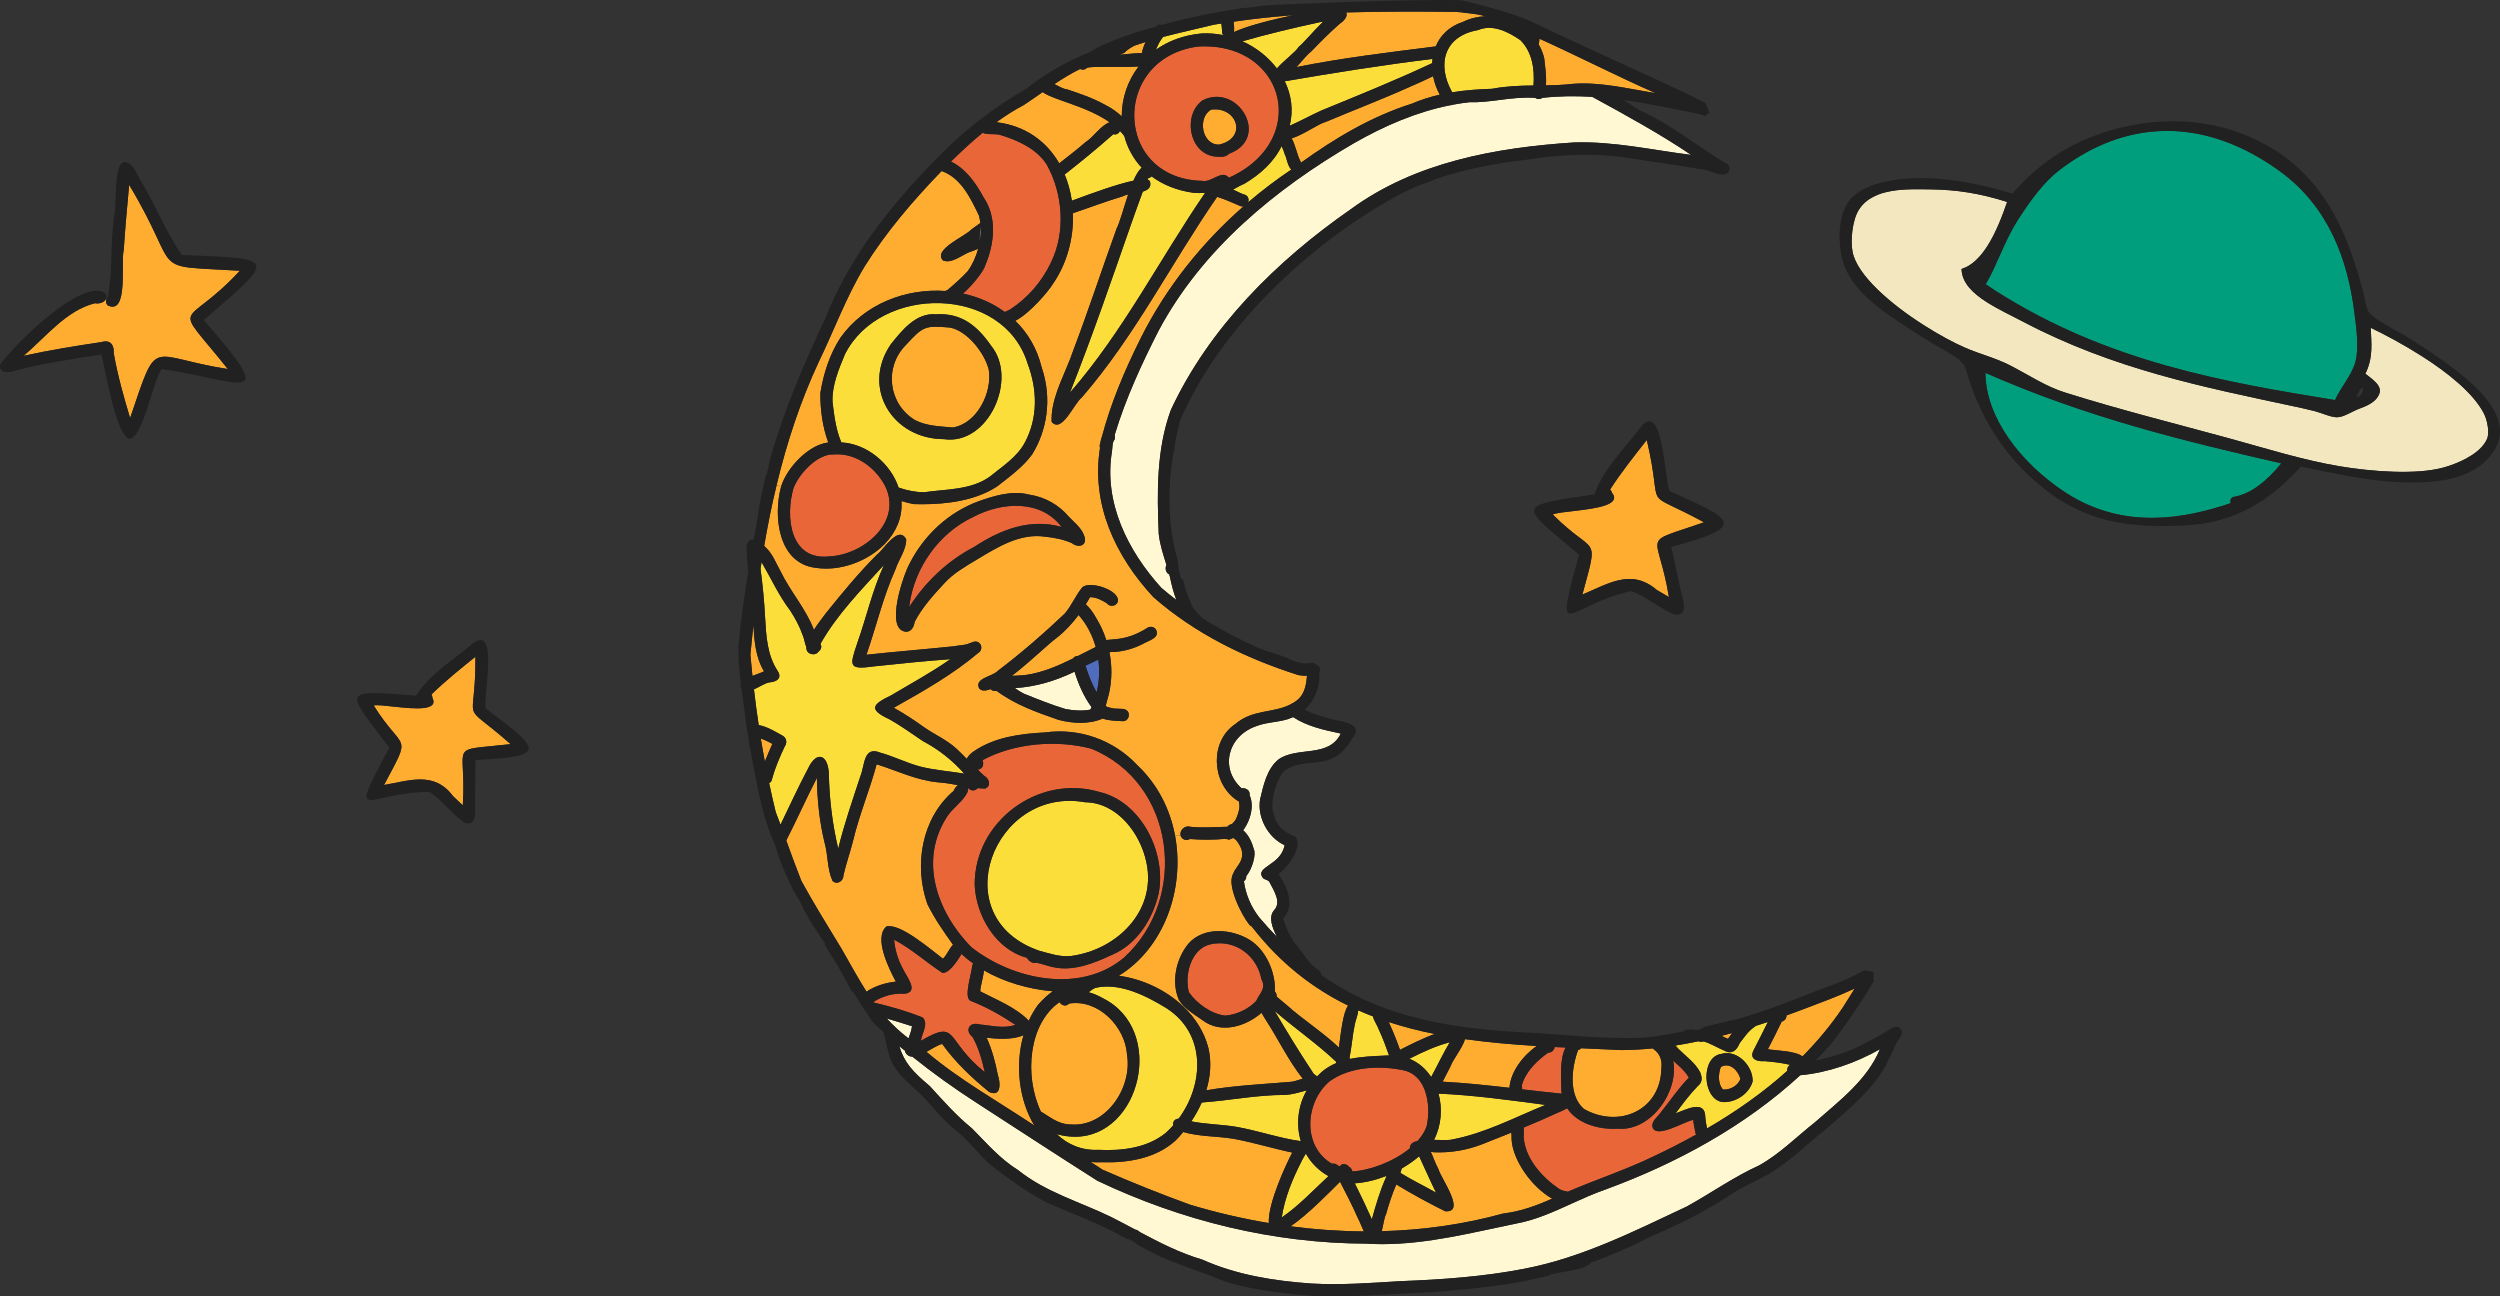 <svg width="378" height="196" viewBox="0 0 378 196" fill="none" xmlns="http://www.w3.org/2000/svg">
<rect x="0" y="0" width="378" height="196" fill="#333333" stroke="none"/>
<g clip-path="url(#clip0_360_19723)">
<path d="M272.606 152.616C275.22 151.626 277.889 150.656 280.426 149.468C279.82 150.47 279.192 151.461 278.562 152.441C276.786 155.073 274.757 157.495 272.539 159.73C271.404 158.849 268.283 158.849 267.301 158.641C268.028 157.266 268.713 155.878 269.386 154.478C269.947 154.29 270.147 153.905 270.103 153.542C270.941 153.234 271.78 152.925 272.606 152.616Z" fill="#FFAD31"/>
<path d="M263.142 163.121C262.845 164.123 261.542 164.862 260.483 164.728C259.734 163.793 259.8 162.437 260.174 161.348C261.509 160.511 262.82 161.866 263.142 163.121Z" fill="#FFAD31"/>
<path d="M260.297 156.624C260.838 156.481 261.368 156.338 261.907 156.185C261.675 156.515 261.454 156.824 261.267 157.076C260.935 156.943 260.616 156.78 260.297 156.624Z" fill="#FFAD31"/>
<path d="M270.236 161.909C266.541 165.235 262.428 168.109 258.105 170.618C257.994 170.045 257.872 169.463 257.84 168.867C257.796 166.169 254.785 167.843 253.351 168.339C254.41 166.919 255.458 165.487 256.693 164.22C257.442 163.637 257.387 162.887 257.046 162.094C256.274 160.652 254.852 159.672 253.715 158.526C253.604 158.373 253.46 158.23 253.307 158.087C254.476 157.899 255.644 157.679 256.814 157.437C257.012 157.536 257.266 157.558 257.585 157.459C258.666 157.768 259.626 158.405 260.662 158.825C260.994 159.012 261.291 159.099 261.545 159.099C262.228 159.099 262.703 158.526 263.034 157.734C263.729 156.842 264.335 155.884 265.317 155.235C265.371 155.202 265.428 155.158 265.47 155.114C266.089 154.916 266.695 154.716 267.301 154.519C266.606 155.961 265.856 157.381 265.129 158.825C264.466 160.136 265.691 160.543 266.784 160.444C268.085 160.555 269.398 160.699 270.677 161.005C270.301 161.225 270.192 161.578 270.236 161.909ZM260.497 166.633C262.394 166.754 264.501 165.356 264.996 163.506C265.072 161.205 262.691 158.661 260.287 159.343C257.054 159.773 257.398 166.314 260.497 166.633Z" fill="#FCDE3B"/>
<path d="M250.03 158.639C250.977 159.267 251.353 160.39 251.2 161.479C251.123 167.899 244.781 170.673 239.476 167.667C237.117 165.598 237.612 161.447 238.606 158.77C238.826 158.726 238.969 158.617 239.08 158.496C241.098 158.585 243.117 158.672 245.135 158.77C246.735 158.76 248.333 158.672 249.921 158.516C249.953 158.561 249.975 158.605 250.032 158.637L250.03 158.639Z" fill="#FFAD31"/>
<path d="M256.45 171.556C254.321 172.734 252.159 173.835 249.987 174.86C245.785 176.897 241.329 178.339 237.05 180.189C236.609 180.078 236.122 180.023 235.749 179.771C233.157 178.01 230.555 175.136 230.377 171.855C230.377 171.457 230.444 170.929 230.377 170.489C231.999 169.827 233.597 169.136 235.185 168.397C235.615 168.2 236.343 167.923 236.961 167.572C238.482 169.884 241.725 170.842 244.626 170.656C249.577 171.108 253.9 165.041 252.985 160.382C253.868 161.164 254.793 161.935 255.357 162.947C253.725 164.599 252.456 166.548 251.001 168.343C250.561 168.938 249.787 169.466 249.832 170.281C250.207 172.395 254.674 169.533 256.02 169.335C256.042 169.545 256.064 169.753 256.096 169.963C256.173 170.38 256.262 170.8 256.339 171.229C256.349 171.362 256.393 171.461 256.45 171.56V171.556Z" fill="#E96639"/>
<path d="M230.111 164.067C230.673 162.029 232.406 160.355 234.093 159.155C234.655 159.165 234.976 158.758 235.075 158.308C235.616 158.33 236.166 158.363 236.707 158.385C235.825 160.158 236.035 162.691 236.067 164.529C236.067 164.815 236.089 165.101 236.134 165.366C234.138 165.168 232.13 164.936 230.134 164.704C230.144 164.506 230.144 164.299 230.111 164.067Z" fill="#E96639"/>
<path d="M232.77 5.857C238.659 8.522 244.426 11.495 250.34 14.095C246.204 13.423 242.034 12.366 237.844 12.675C236.467 12.84 235.109 12.885 233.741 12.907C233.852 11.553 233.63 10.131 233.487 8.822C233.311 8.062 233.024 7.368 232.648 6.719H232.671L232.77 5.857Z" fill="#FFAD31"/>
<path d="M221.509 157.12C225.06 157.616 228.679 157.935 232.339 158.155C230.244 159.631 228.402 162.064 228.226 164.476C224.863 164.091 221.499 163.728 218.123 163.55C218.509 162.812 218.895 162.086 219.271 161.326C219.733 160.081 221.113 158.496 221.509 157.12Z" fill="#FFAD31"/>
<path d="M229.891 6.077C231.699 7.905 232.042 10.46 231.865 12.927C229.792 12.949 227.717 13.016 225.634 13.423C223.594 13.49 221.566 13.633 219.568 13.952C217.196 9.724 218.343 5.43 223.495 4.549C225.689 3.603 228.073 4.821 229.891 6.077Z" fill="#FCDE3B"/>
<path d="M217.505 165.356C222.921 165.598 228.291 166.346 233.663 167.062C229.043 168.946 224.487 171.368 219.558 172.292C219.038 172.435 217.958 172.359 216.822 172.346C217.948 170.144 218.123 167.602 217.505 165.356Z" fill="#FCDE3B"/>
<path d="M221.189 3.314C219.116 3.985 217.771 5.351 217.086 7.013C210.06 7.904 202.959 8.754 196.031 10.139C196.946 9.115 197.795 8.102 198.27 7.771C199.625 6.361 201.005 4.964 202.482 3.665C203.056 3.267 203.86 2.563 203.54 1.882C209.033 1.716 214.537 1.738 220.04 1.793C220.613 1.825 221.197 1.87 221.761 1.981C221.793 1.981 221.815 1.97 221.85 1.97C222.755 2.091 223.68 2.18 224.553 2.455C223.405 2.509 222.258 2.785 221.189 3.314Z" fill="#FFAD31"/>
<path d="M219.205 157.592C218.179 159.299 217.352 161.094 216.393 162.845C215.587 161.622 214.486 160.642 213.096 160.081C215.059 159.091 217.078 158.143 219.205 157.592Z" fill="#FCDE3B"/>
<path d="M227.288 183.481C221.277 185.143 215.112 185.992 208.924 186.157C209.166 185.231 209.277 184.142 209.564 183.614C209.982 182.073 210.492 180.552 211.12 179.088C213.514 180.552 216.005 181.895 218.498 183.14C221.762 183.426 217.847 178.129 217.494 176.776C217.041 175.951 216.744 175.035 216.346 174.178C216.5 174.178 216.633 174.188 216.764 174.223C219.324 174.334 221.859 173.904 224.241 172.956C225.663 172.395 227.098 171.822 228.52 171.25C228.53 171.625 228.564 171.988 228.552 172.284C228.718 175.378 231.54 179.453 234.684 181.236C232.312 182.293 229.886 183.184 227.284 183.483L227.288 183.481Z" fill="#FFAD31"/>
<path d="M216.932 156.338C215.003 157.032 212.973 158.079 211.682 158.738C211.175 157.306 210.611 155.898 209.973 154.533C212.233 155.271 214.561 155.866 216.932 156.338Z" fill="#FFAD31"/>
<path d="M194.256 12.288C201.678 11.011 209.123 9.821 216.6 8.907C216.577 9.117 216.545 9.337 216.545 9.547C211.064 12.122 205.45 14.391 199.848 16.683C198.216 17.409 196.65 18.302 195.005 19.006C195.589 16.628 195.248 14.325 194.256 12.288Z" fill="#FCDE3B"/>
<path d="M214.573 174.826C215.433 176.653 216.237 178.515 217.132 180.332C215.346 179.307 213.482 178.438 211.738 177.337C211.815 177.117 211.892 176.897 211.936 176.675C212.884 176.135 213.767 175.52 214.573 174.826Z" fill="#FCDE3B"/>
<path d="M215.443 164.894C216.072 166.622 216.072 168.726 215.698 170.334C215.423 171.104 214.948 171.83 214.342 172.502C213.625 172.667 213.14 172.998 213.173 173.625C210.702 175.662 207.118 176.984 204.472 177.117L204.439 176.984C204.363 176.719 204.175 176.522 203.954 176.411C203.722 176.102 203.358 175.927 202.874 176.07C202.752 176.169 202.641 176.268 202.532 176.366C202.169 176.134 201.837 175.826 201.397 175.969C196.863 173.327 197.306 166.665 201.033 163.494C204.187 161.215 208.831 161.049 212.514 161.896C213.971 162.326 214.886 163.427 215.403 164.771C215.413 164.815 215.425 164.847 215.447 164.892L215.443 164.894Z" fill="#E96639"/>
<path d="M204.845 154.883C204.944 154.323 205.33 153.451 205.364 152.757C206.104 153.088 206.843 153.397 207.593 153.683C207.726 154.345 208.288 155.071 208.463 155.644C209.069 156.92 209.554 158.254 210.029 159.585C209.819 159.585 209.611 159.575 209.389 159.607C207.68 159.684 205.869 159.75 204.16 160.103C204.128 160.059 204.084 160.014 204.039 159.97C204.38 158.296 204.492 156.557 204.845 154.883Z" fill="#FCDE3B"/>
<path d="M207.424 184.362C206.607 182.534 205.747 180.717 204.844 178.922C206.399 178.811 208.032 178.426 209.597 177.811C209.597 177.833 209.607 177.865 209.62 177.899C208.672 179.969 208.032 182.171 207.426 184.364L207.424 184.362Z" fill="#FCDE3B"/>
<path d="M205.317 184.197C205.658 184.824 205.89 185.53 206.21 186.189C202.504 186.167 198.809 185.903 195.137 185.419C197.684 183.69 201.003 180.288 202.614 178.68C203.541 180.485 204.5 182.325 205.317 184.197Z" fill="#FFAD31"/>
<path d="M200.864 177.833C198.569 179.959 196.407 182.292 193.795 184.087C194.258 181.082 195.427 178.252 196.805 175.566C196.948 175.225 197.223 174.827 197.445 174.42C198.217 175.818 199.375 176.996 200.864 177.833Z" fill="#FCDE3B"/>
<path d="M196.517 24.168C196.064 23.165 195.844 21.911 195.303 20.92C197.034 20.402 199.394 18.686 200.452 18.431C204.709 16.636 209.032 14.996 213.246 13.09C214.416 12.606 215.551 12.066 216.687 11.515C216.863 12.483 217.206 13.431 217.691 14.313C216.246 14.643 214.834 15.083 213.456 15.678C207.368 17.605 201.842 20.898 196.693 24.608C196.66 24.454 196.616 24.311 196.517 24.168Z" fill="#FFAD31"/>
<path d="M196.683 172.546C193.374 172.084 190.176 170.939 186.866 170.366C184.638 170.003 182.333 169.991 180.127 169.551C180.733 168.647 181.262 167.689 181.705 166.699C185.874 166.402 190.054 165.543 194.289 165.553C195.414 165.499 196.483 165.156 197.576 164.859C196.208 167.272 195.943 170.067 196.683 172.546Z" fill="#FCDE3B"/>
<path d="M187.848 6.243C191.674 5.141 195.547 4.228 199.428 3.381C199.638 3.326 199.836 3.314 200.046 3.282C198.567 4.724 197.068 6.541 196.363 7.092C195.91 7.862 194.124 9.139 193.066 10.351C191.743 8.611 189.935 7.181 187.85 6.245L187.848 6.243Z" fill="#FCDE3B"/>
<path d="M195.238 25.644C192.977 27.163 190.793 28.815 188.72 30.588C188.864 30.17 188.765 29.662 188.235 29.442C187.783 29.331 187.132 29.002 186.438 28.66C187.044 28.351 187.629 27.978 188.114 27.8C190.452 26.425 192.581 24.563 193.773 22.096C193.949 22.459 194.114 22.822 194.213 23.22C194.599 23.98 194.644 25.015 195.24 25.642L195.238 25.644Z" fill="#FCDE3B"/>
<path d="M198.424 162.042C196.428 159.046 194.563 155.952 192.723 152.848C195.777 155.503 199.119 157.782 202.054 160.567C202.032 160.612 202.022 160.666 202.01 160.71V160.755C201.248 161.073 200.531 161.493 199.87 162.054C199.616 162.274 199.408 162.506 199.175 162.735C199.153 162.725 199.131 162.725 199.109 162.725C198.844 162.538 198.557 162.362 198.426 162.044L198.424 162.042Z" fill="#FCDE3B"/>
<path d="M190.728 148.068C191.512 149.466 190.409 150.226 189.934 151.36C188.7 152.604 187.011 153.419 185.257 153.562C183.15 153.33 180.934 151.723 179.754 150.016C179.071 147.396 180.073 143.443 183.041 142.771C186.714 141.967 190.055 144.468 190.728 148.068Z" fill="#E96639"/>
<path d="M190.528 120.836C190.054 123.555 191.72 126.649 194.233 127.795C193.66 130.867 189.777 131.022 190.892 132.672C191.167 133.08 191.775 132.959 191.983 133.443C192.601 134.675 193.803 136.406 192.623 137.648C191.763 138.661 192.359 140.28 193.086 141.678C192.181 140.752 191.288 139.762 190.395 138.715C189.171 137.14 188.344 135.246 188.08 133.265C188.367 133.011 188.456 132.737 188.433 132.472C189.361 131.349 189.955 129.169 189.569 128.366C189.282 127.309 188.785 126.262 187.959 125.526C187.991 125.494 188.025 125.459 188.048 125.427C189.062 123.985 189.67 121.903 188.94 120.229C189.052 119.481 188.344 119.096 187.716 119.182C184.385 116.177 185.631 111.298 189.922 109.801C191.698 109.097 193.706 109.251 195.448 108.458C195.48 108.448 195.502 108.436 195.524 108.426C197.642 109.836 200.256 110.386 202.726 110.915C200.896 114.648 196.229 112.799 193.318 114.814C191.555 116.246 191.035 118.723 190.528 120.836Z" fill="#FFF8D3"/>
<path d="M186.57 4.843C186.659 4.347 186.56 3.808 186.525 3.28C189.525 2.84 192.536 2.519 195.548 2.299C192.283 2.971 188.544 3.929 186.57 4.843Z" fill="#FFAD31"/>
<path d="M183.139 16.572C187.086 16.066 188.676 20.888 184.308 21.868C181.694 21.901 181.022 17.727 183.139 16.572Z" fill="#FFAD31"/>
<path d="M183.58 23.651C184.297 23.718 185.301 23.861 185.818 23.254C192.172 20.92 187.231 12.485 181.849 15.16C178.816 17.308 179.719 23.068 183.58 23.651ZM185.798 26.876C184.784 25.578 183.196 27.625 181.829 27.35C176.325 27.239 173.006 24.135 171.903 20.37C171.903 20.293 171.881 20.204 171.849 20.128C170.392 14.7 173.471 8.038 181.146 7.035C186.418 6.727 190.178 8.929 192.043 12.035C192.075 12.112 192.12 12.178 192.176 12.255C194.813 16.957 193.136 23.597 185.802 26.878L185.798 26.876Z" fill="#E96639"/>
<path d="M182.709 158.464C182.091 156.019 180.713 153.883 178.883 152.143L178.949 152.066C179.776 152.935 180.879 153.575 181.851 154.279C184.596 156.338 188.335 155.237 190.74 153.133C190.893 153.397 191.059 153.661 191.214 153.938C193.178 156.921 194.754 160.291 196.972 163.089C196.309 163.299 195.681 163.518 195.263 163.563C190.962 163.926 186.661 164.113 182.392 164.852C183.02 162.782 183.208 160.59 182.711 158.466L182.709 158.464Z" fill="#FFAD31"/>
<path d="M181.759 5.052C178.969 5.294 176.642 6.198 174.789 7.507C174.866 7.275 174.955 7.055 175.064 6.89C175.24 6.416 175.549 6.008 175.836 5.591C178.395 4.919 180.997 4.358 183.545 3.729C183.92 3.663 184.294 3.618 184.67 3.554C184.714 4.038 184.791 4.522 184.769 4.875C184.779 5.04 184.846 5.183 184.945 5.304C183.896 5.095 182.838 5.008 181.757 5.05L181.759 5.052Z" fill="#FCDE3B"/>
<path d="M178.883 152.143C176.269 149.666 172.718 148.014 169.166 147.53C175.96 143.367 179.18 134.482 177.669 126.355L178.508 126.333C178.562 126.553 178.718 126.763 178.992 126.916C179.289 127.059 179.633 127.027 179.908 126.861C181.671 126.995 183.437 127.005 185.201 126.839C185.376 126.884 185.542 126.894 185.698 126.884C185.708 126.928 185.73 126.96 185.742 127.005C185.984 126.906 186.227 126.807 186.459 126.696C186.691 126.839 186.912 126.993 187.065 127.237C188.94 129.758 186.811 130.936 186.481 132.071C185.368 133.768 187.805 138.491 188.863 139.758C188.974 139.924 189.118 140.022 189.261 140.077C189.338 140.188 189.415 140.287 189.494 140.385C193.706 145.749 198.548 149.448 203.831 152.046C203.059 153.103 202.74 156.142 202.441 158.389C199.993 156.056 197.081 154.238 194.566 151.981C194.047 151.552 193.54 151.112 193.023 150.682C193.055 150.44 193.001 150.186 192.768 149.912C192.89 147.05 191.445 143.679 188.964 142.116C186.197 140.42 181.96 140.069 179.667 142.711C177.837 144.958 177.065 148.403 178.223 151.124C178.421 151.477 178.675 151.786 178.95 152.07L178.883 152.147V152.143Z" fill="#FFAD31"/>
<path d="M240.754 14.644C238.251 14.49 235.726 14.511 233.198 14.797C232.867 15.061 232.437 15.017 232.107 14.797C230.332 14.676 228.578 14.873 226.825 15.105C225.281 15.303 223.736 15.503 222.17 15.458C221.332 15.547 220.493 15.678 219.667 15.834C219.523 15.888 219.38 15.922 219.226 15.922C214.119 16.935 209.202 19.083 204.723 21.649C192.834 28.553 181.761 37.682 175.2 49.959C172.62 55.014 170.192 60.276 168.549 65.738C168.594 65.926 168.594 66.156 168.539 66.432C168.131 66.95 168.23 67.644 168.131 68.26C166.852 75.978 170.525 83.278 175.586 88.873C176.325 89.513 177.097 90.128 177.868 90.723C177.438 89.589 177.129 88.399 176.887 87.199C176.854 87.088 176.82 86.979 176.788 86.858C176.236 86.594 176.125 85.89 176.369 85.416C175.885 83.875 175.388 82.389 175.2 80.737C174.935 74.482 174.846 67.941 177.03 61.995C182.832 49.53 193.022 39.432 204.206 31.659C213.978 24.501 226.142 22.322 237.988 21.54C243.966 21.342 249.811 22.685 255.712 23.424C250.948 20.219 245.786 17.389 240.756 14.648L240.754 14.644Z" fill="#FFF8D3"/>
<path d="M172.794 28.97C173.555 28.738 174.085 28.353 173.897 27.516C173.864 27.341 173.731 27.23 173.521 27.163C173.543 27.097 173.575 27.02 173.598 26.953C173.84 26.899 173.996 26.8 174.117 26.667C175.771 27.899 177.879 28.793 180.47 29.156C181.044 29.2 181.628 29.21 182.214 29.156C175.331 39.209 169.806 50.155 161.777 59.371C165.141 50.891 168.086 42.293 171.097 33.67C171.107 33.67 171.107 33.66 171.107 33.66V33.65C171.117 33.628 171.117 33.618 171.129 33.583C171.68 32.052 172.21 30.499 172.794 28.97Z" fill="#FCDE3B"/>
<path d="M173.356 130.484C174.855 137.783 168.857 143.62 161.952 144.544C160.287 144.732 158.732 144.169 157.166 143.762C142.631 138.784 150.184 118.831 164.049 121.298C168.924 121.33 172.463 126.022 173.358 130.482L173.356 130.484Z" fill="#FCDE3B"/>
<path d="M172.662 8.015C171.537 8.025 170.203 8.225 169.254 8.27L169.981 8.005C170.147 7.818 170.335 7.652 170.543 7.509C170.731 7.366 170.929 7.245 171.127 7.124H171.137C171.191 7.092 171.248 7.057 171.313 7.025L171.335 7.003C171.367 6.981 171.412 6.958 171.456 6.936C171.456 6.926 171.466 6.926 171.466 6.926C172.05 6.729 172.636 6.529 173.22 6.343C172.945 6.926 172.735 7.521 172.658 8.017L172.662 8.015Z" fill="#FFAD31"/>
<path d="M170.413 159.53C171.207 164.486 167.203 170.509 161.811 170.013C160.067 170.013 158.756 168.889 157.376 168.064C154.807 162.58 155.556 154.74 160.201 151.525C160.487 152.009 161.16 152.273 161.657 151.735C166.092 151.031 170.17 155.268 170.413 159.53Z" fill="#FFAD31"/>
<path d="M169.606 17.594C168.867 16.923 168.073 16.328 167.135 15.876C165.305 14.841 163.319 14.169 161.333 13.508C160.749 13.454 160.077 13.046 159.414 12.715C160.671 11.89 161.951 11.096 163.297 10.436C163.638 10.589 164.069 10.569 164.345 10.248C165.349 9.962 169.374 10.226 172.154 10.051C170.467 12.253 169.594 14.94 169.606 17.594Z" fill="#FFAD31"/>
<path d="M168.328 20.293C168.813 20.426 169.166 20.172 169.342 19.809C169.574 20.051 169.795 20.305 169.993 20.57C170.455 22.32 171.328 23.972 172.629 25.36C172.176 25.735 171.758 26.439 171.372 27.32C168.892 27.839 165.086 29.224 162.063 30.348C161.865 28.972 161.502 27.639 160.982 26.384C163.485 24.424 165.946 22.409 168.328 20.295V20.293Z" fill="#FCDE3B"/>
<path d="M176.224 171.324C173.411 173.593 169.595 174.033 166.088 173.857C163.518 173.978 161.411 173.042 159.791 171.489C160.751 171.753 161.666 171.874 162.537 171.874C172.474 171.874 176.367 155.72 166.749 150.93C166.13 150.567 165.393 150.248 164.609 150.026C164.963 149.752 165.314 149.466 165.658 149.355C169.276 148.53 173.278 150.545 176.335 152.416C182.401 156.281 182.07 163.934 178.222 169.131C177.549 169.198 177.284 169.672 177.395 170.144C177.032 170.561 176.646 170.959 176.226 171.322L176.224 171.324Z" fill="#FCDE3B"/>
<path d="M167.775 18.486C166.474 18.925 165.196 20.864 164.147 21.481C162.856 22.592 161.511 23.649 160.155 24.696C158.268 21.427 155.093 19.014 150.66 18.476C151.973 17.53 153.341 16.648 154.785 15.888C155.755 15.248 156.705 14.589 157.652 13.927C159.262 15.127 164.248 16.009 167.778 18.486H167.775Z" fill="#FFAD31"/>
<path d="M166.066 99.728C166.287 101.38 166.21 103.077 165.812 104.684C165.095 103.408 164.543 102.03 164.125 100.654C164.765 100.336 165.426 100.049 166.066 99.728Z" fill="#4F6CBD"/>
<path d="M166.708 176.853C166.124 176.467 165.528 176.082 164.922 175.697C165.473 175.741 166.025 175.763 166.609 175.729C170.514 175.862 174.815 175.156 177.781 172.415C178.166 172.018 178.552 171.6 178.906 171.161C181.31 171.865 183.914 171.778 186.383 172.163C189.415 172.704 192.371 173.64 195.393 174.267C194.522 175.897 191.688 181.919 191.841 184.927C187.815 184.255 183.835 183.319 179.94 182.151C175.484 180.532 171.051 178.761 166.706 176.855L166.708 176.853Z" fill="#FFAD31"/>
<path d="M163.077 92.99C164.301 94.355 165.162 96.029 165.669 97.825C164.776 98.264 163.883 98.728 162.988 99.178C162.691 99.168 162.414 99.299 162.249 99.553C159.944 100.699 157.594 101.711 154.98 102.074C154.317 102.129 153.657 102.163 152.994 102.185C155.74 100.082 158.74 97.153 159.734 96.471C161.035 95.459 162.115 94.281 163.075 92.992L163.077 92.99Z" fill="#FFAD31"/>
<path d="M164.864 107.292C163.639 107.534 162.304 107.435 161.102 107.203C158.962 106.554 156.932 105.739 154.859 104.902C154.362 104.66 153.9 104.351 153.447 104.043C156.579 103.845 159.591 102.964 162.47 101.554C163.053 103.448 163.87 105.319 165.039 106.917C165.007 106.994 164.973 107.06 164.94 107.127C164.908 107.171 164.896 107.238 164.864 107.292Z" fill="#FFF8D3"/>
<path d="M158.236 24.829C160.706 29.234 161.169 35.047 158.919 39.662C157.541 42.581 155.399 45.058 152.688 46.821C152.456 46.942 152.181 47.04 151.927 47.173C150.062 45.808 147.9 44.882 145.617 44.388C147.195 42.978 148.805 40.874 148.971 40.116C150.349 36.834 150.813 32.915 148.706 29.821C147.527 27.641 146.038 25.527 143.787 24.426C145.32 22.917 146.908 21.443 148.573 20.077C149.323 20.452 150.624 20.132 151.385 20.452C153.945 21.235 156.735 22.522 158.234 24.835L158.236 24.829Z" fill="#E96639"/>
<path d="M158.203 62.73C158.534 60.352 158.302 57.908 157.508 55.572C156.803 52.666 155.378 50.32 153.516 48.503C155.699 47.401 158.544 44.021 159.197 42.932C161.358 39.805 162.362 35.961 162.229 32.239C164.687 31.392 167.215 30.456 169.762 29.684C169.972 29.563 170.259 29.474 170.578 29.41C169.896 31.437 169.322 33.615 168.825 34.585C166.631 40.664 164.578 46.917 162.263 53.029C161.205 56.177 159.263 59.427 159.021 62.753L158.203 62.73Z" fill="#FFAD31"/>
<path d="M147.372 133.83C147.582 138.465 150.56 143.564 155.247 144.808C155.521 145.282 156.162 145.777 156.736 145.557C157.033 145.633 157.319 145.7 157.606 145.789C158.148 145.932 158.665 146.119 159.216 146.228C162.348 146.922 165.437 145.623 168.239 144.324C171.944 142.727 174.338 138.884 175.198 135.052C176.378 128.941 172.54 121.199 166.243 119.747C157.045 117.006 147.285 124.185 147.372 133.83ZM169.97 144.776C163.396 150.325 153.14 148.179 146.843 143.191C141.703 137.949 138.869 130.086 143.214 123.458C144.085 122.125 145.497 121.29 146.247 119.858C146.368 119.572 146.4 119.33 146.39 119.132C146.556 119.352 146.82 119.517 147.117 119.517C147.404 119.517 147.659 119.374 147.822 119.164C148.208 119.197 148.594 119.231 148.97 119.231C149.929 118.813 149.554 117.678 148.782 117.282C148.451 116.996 148.154 116.677 147.834 116.369C148.418 116.292 148.849 115.862 148.574 114.927C153.372 112.351 159.713 111.832 164.942 113.186C177.701 118.285 179.821 135.778 169.97 144.776Z" fill="#E96639"/>
<path d="M156.967 151.91C156.415 152.659 155.941 153.473 155.555 154.333C153.581 152.296 150.702 151.194 148.221 149.895C148.199 149.179 148.696 147.792 148.763 146.725C151.906 148.53 155.567 149.565 159.074 149.873C159.118 149.883 159.151 149.873 159.185 149.883C158.557 150.313 157.815 150.962 156.967 151.91Z" fill="#FFAD31"/>
<path d="M149.501 55.893C150.053 59.34 147.748 64.029 144.075 64.637C142.178 64.471 140.071 64.417 138.362 63.525C134.313 61.093 133.641 55.52 136.962 52.172C139.62 49.297 139.841 49.209 143.635 49.529C146.259 50.026 148.885 53.384 149.501 55.893Z" fill="#FFAD31"/>
<path d="M148.123 36.568C148.123 35.763 148.167 34.961 148.256 34.168C148.301 34.961 148.256 35.765 148.123 36.568Z" fill="#FFF8D3"/>
<path d="M140.082 159.036C140.965 158.552 141.836 157.99 142.454 157.846C144.45 160.61 146.931 162.978 149.589 165.126C149.854 165.237 150.086 165.291 150.272 165.291C151.385 165.291 151.209 163.53 150.878 162.56C150.502 160.622 149.995 158.706 149.179 156.9C150.448 157.066 153.193 157.286 154.749 156.515C153.458 161.029 154.054 166.304 156.391 170.18C150.921 166.526 145.11 163.298 140.082 159.036Z" fill="#FFAD31"/>
<path d="M141.517 47.525C138.495 47.26 136.378 49.957 134.679 52.073C130.202 58.658 134.943 66.388 142.707 66.4C149.446 67.39 153.946 57.293 149.877 52.305C147.77 49.265 145.366 47.282 141.517 47.525ZM127.763 53.547C133.113 42.976 151.739 43.065 155.39 55.012C156.857 58.92 156.956 63.215 154.937 66.948C153.768 69.129 151.529 70.549 149.644 72.079C146.766 74.127 143.016 73.941 139.762 74.425C138.493 74.435 137.17 74.171 135.869 73.721C134.644 70.067 131.071 67.093 127.21 66.894C126.384 64.978 126.119 62.797 125.874 60.738C125.786 58.239 126.824 55.827 127.763 53.547Z" fill="#FCDE3B"/>
<path d="M137.501 91.491C138.273 85.819 141.958 80.601 147.162 78.157C151.431 75.91 157.309 75.458 160.518 79.675C155.732 78.322 151.253 80.093 147.271 82.703C143.245 84.794 139.925 87.987 137.467 91.775C137.477 91.677 137.489 91.588 137.499 91.489L137.501 91.491Z" fill="#E96639"/>
<path d="M137.899 155.17C137.81 155.797 137.589 156.403 137.369 157.01C136.101 156.041 135.032 155.039 134.072 153.992C135.363 154.367 136.632 154.763 137.899 155.17Z" fill="#FFF8D3"/>
<path d="M140.589 164.222C137.975 162.02 136.74 160.688 135.969 158.177C136.256 158.431 136.575 158.661 136.874 158.903C136.874 158.958 136.864 159.002 136.864 159.057C137.118 159.563 137.504 159.761 137.955 159.773C141.066 162.272 144.328 164.595 147.672 166.754C153.749 170.685 159.803 174.648 165.915 178.525C178.652 184.592 192.505 188.005 206.644 188.039C207.428 188.093 208.21 188.116 208.982 188.116C215.865 188.116 222.558 186.375 229.265 184.999C232.154 184.471 234.845 183.259 237.525 182.036C237.558 182.026 237.58 182.014 237.614 181.992C239.313 181.221 241.022 180.451 242.776 179.844C253.495 175.903 263.774 170.32 272.201 162.578C276.435 162.181 280.538 160.729 284.245 158.647C282.304 163.304 278.168 166.388 274.473 169.648C271.671 171.851 269.146 174.438 266.002 176.199C262.164 177.94 258.734 180.384 255.051 182.42C247.099 186.153 239.18 190.171 230.467 191.835C224.368 193.025 217.994 193.475 211.774 193.707C207.285 193.981 202.773 194.324 198.274 194.07C192.606 193.662 186.992 192.781 181.775 190.447C178.434 189.467 175.379 187.904 172.335 186.284C172.137 186.074 171.882 185.943 171.64 185.909C170.438 185.27 169.224 184.62 167.999 184.005C163.268 181.704 158.106 180.271 153.949 176.925C151.213 175.241 149.185 172.841 146.945 170.594C144.595 168.69 142.621 166.443 140.591 164.218L140.589 164.222Z" fill="#FFF8D3"/>
<path d="M139.497 153.839C137.125 152.881 134.612 152.187 132.129 151.582C132.107 151.549 132.085 151.527 132.062 151.493C133.452 150.601 135.107 150.127 136.749 150.261C139.131 149.996 136.893 147.441 136.43 146.319C135.747 145.043 135.305 143.534 135.184 142.08C137.808 143.455 140.048 145.504 142.475 147.09C143.444 147.233 144.659 145.46 145.376 144.238C145.927 144.756 146.523 145.24 147.152 145.692C147.085 145.781 147.03 145.88 146.998 145.989C146.943 147.144 145.586 150.966 146.81 151.352C149.17 152.265 151.42 153.542 153.527 154.952C151.784 155.591 149.8 155.041 148.002 154.875C146.568 154.478 145.84 155.844 147.032 156.769C147.97 158.409 148.477 160.271 148.897 162.11C142.776 157.233 145.004 154.028 139.236 157.364C139.37 156.253 140.45 154.777 139.501 153.841L139.497 153.839Z" fill="#E96639"/>
<path d="M133.819 73.467C136.532 78.917 130.554 83.905 125.404 84.127C119.449 84.799 118.721 78.181 119.968 73.842C120.762 71.662 123.608 68.578 126.077 68.711C129.342 68.457 132.342 70.637 133.819 73.467Z" fill="#E96639"/>
<path d="M149.766 104.198C149.954 104.408 150.263 104.529 150.713 104.484C153.515 106.566 156.78 107.712 160.045 108.845C162.196 109.406 164.655 109.549 166.727 108.647C167.697 109 168.746 108.978 169.772 109.045C170.566 109.089 171.006 108.01 170.422 107.47C170.024 107.072 169.418 107.215 168.901 107.151C168.36 107.195 167.831 106.998 167.313 106.864C167.291 106.82 167.281 106.788 167.247 106.743C167.224 106.721 167.214 106.689 167.192 106.667C167.402 105.973 167.556 105.279 167.677 104.884C168.14 102.824 168.152 100.698 167.754 98.641C167.764 98.631 167.786 98.609 167.808 98.597C169.584 98.607 171.315 98.135 172.881 97.32C173.665 96.846 175.406 96.473 174.8 95.228C174.536 94.789 173.974 94.656 173.532 94.898C170.598 96.802 168.459 96.616 167.267 96.769C167.012 95.987 166.705 95.228 166.329 94.5C165.768 93.466 165.105 92.189 164.168 91.374C164.378 91.021 164.608 90.67 164.808 90.295C165.756 90.285 166.594 90.747 167.378 91.231C167.764 91.803 168.746 91.693 168.988 91.033C169.55 89.305 164.665 87.675 163.606 88.853C162.614 90.075 162.018 91.584 160.982 92.784C157.784 95.823 154.398 98.762 150.857 101.439C150.085 102.308 147.305 102.528 148.032 104.059C148.364 104.511 148.98 104.499 149.764 104.202L149.766 104.198ZM137.557 85.159C136.588 86.9 133.687 95.333 137.038 95.521C137.832 95.499 138.196 94.728 138.295 94.034C139.42 91.844 141.097 90.014 142.762 88.209C144.139 86.678 145.949 85.666 147.691 84.609C150.834 82.725 154.242 80.567 158.059 81.152C159.382 81.285 160.883 81.569 162.107 82.142C162.901 82.814 164.247 82.626 164.037 81.372C163.717 79.952 162.558 79.137 161.61 78.124C160.055 76.297 157.96 75.141 155.578 74.776C153.03 74.126 150.372 74.941 147.958 75.788C143.414 77.473 139.751 80.875 137.557 85.159ZM144.208 97.713C139.852 98.165 135.396 98.518 131.006 98.99C132.505 94.696 133.521 90.246 135.396 86.085C135.881 84.577 137.05 83.122 137.018 81.527C136.234 80.085 135.032 81.218 133.996 82.364L133.82 82.199C135.462 80.48 136.489 78.267 136.301 75.768V75.758C136.919 75.946 137.535 76.111 138.121 76.22C138.551 76.242 138.982 76.242 139.422 76.242C143.283 76.242 147.562 75.659 150.76 73.556C152.535 72.158 154.707 70.605 156.075 68.689C157.21 66.849 157.917 64.824 158.204 62.733L159.02 62.755C158.998 63.096 158.998 63.449 159.01 63.789C160.566 65.595 162.396 60.982 163.566 60.1C171.606 50.828 177.087 39.817 184.035 29.765C185.227 30.14 186.372 30.656 187.52 31.152C187.695 31.229 187.861 31.229 188.017 31.207C181.685 36.756 176.348 43.452 172.566 50.961C169.875 56.325 167.901 61.179 166.61 66.036C166.511 66.268 166.435 66.555 166.39 66.873C166.358 67.039 166.301 67.204 166.269 67.37C166.279 67.503 166.291 67.644 166.313 67.777C164.978 76.289 168.663 84.097 174.376 90.273C180.695 95.821 188.35 99.545 196.312 102.076C196.72 102.153 197.172 102.197 197.613 102.165C197.491 103.75 197.205 105.281 195.649 106.207C195.538 106.273 195.439 106.328 195.34 106.382C195.251 106.415 195.174 106.459 195.108 106.516C192.471 107.859 189.427 107.219 186.792 109.466C182.899 112.076 183.164 118.254 186.869 120.907C187.002 121.028 187.144 121.082 187.277 121.117C187.608 121.976 187.223 123.043 186.879 123.848C186.714 124.144 186.503 124.376 186.273 124.596C185.986 124.64 185.744 124.794 185.578 125.013C183.714 125.036 181.851 125.211 179.986 125.013C179.093 124.727 178.309 125.619 178.507 126.335L177.669 126.357C176.93 122.393 175.067 118.616 171.934 115.665C168.36 111.855 163.176 110.027 157.992 110.743C154.275 110.931 150.382 111.447 147.238 113.595C146.642 114.003 146.323 114.388 146.18 114.741C145.673 114.235 145.176 113.716 144.646 113.232C143.234 111.911 141.426 111.128 139.838 110.039C138.317 108.95 136.772 107.913 135.139 107.012C139.574 104.513 144.028 102.001 147.921 98.71C148.44 98.423 148.527 97.663 148.109 97.255C147.568 96.695 146.895 97.189 146.311 97.376C145.628 97.574 144.899 97.574 144.204 97.717L144.208 97.713Z" fill="#FFAD31"/>
<path d="M135.451 148.421C133.962 148.586 132.319 149.06 131.016 149.94C129.77 147.979 128.622 145.855 127.255 143.475C125.192 140.073 123.075 136.682 121.166 133.191C120.36 131.164 119.622 129.116 118.883 127.079C120.483 123.953 121.893 120.758 123.515 117.619C123.56 120.933 123.891 124.227 124.685 127.442C125.214 129.314 125.061 131.462 125.887 133.201C126.57 133.85 127.552 133.211 127.529 132.342C127.937 130.569 128.556 128.85 128.996 127.089C129.923 123.168 131.499 119.481 132.548 115.56C135.637 116.54 138.592 117.993 141.867 118.291C142.849 118.358 143.841 118.533 144.835 118.709C144.58 118.906 144.35 119.193 144.194 119.578C139.352 123.697 138.15 130.809 140.212 136.678C141.293 138.891 142.671 140.841 144.095 142.844C143.511 143.439 143.18 144.385 142.574 144.958C140.82 143.647 136.067 139.496 134.016 140.091C132.065 141.809 134.424 146.499 135.451 148.415V148.421Z" fill="#FFAD31"/>
<path d="M114.992 86.009C115.047 85.668 115.091 85.338 115.146 84.997C116.59 87.451 117.725 90.007 119.479 92.318C120.241 93.496 120.913 94.731 121.376 96.062C121.618 96.623 121.673 97.274 121.917 97.835C121.828 98.99 123.329 99.255 123.76 98.507C124.136 98.242 124.311 97.78 124.047 97.361C126.55 92.911 130.235 89.158 133.663 85.414C131.909 89.224 131.004 93.343 129.604 97.284C128.457 100.687 128.249 101.314 132.152 100.753C136 100.346 139.839 99.949 143.699 99.664C140.833 101.679 137.722 103.353 134.711 105.148C131.954 106.482 131.227 107.24 134.425 108.727C136.2 109.707 137.833 110.917 139.52 112.041C141.913 113.307 143.996 114.947 145.794 116.974C143.556 116.599 141.283 116.456 139.077 115.885C137.037 115.334 135.14 114.366 133.111 113.803C130.519 112.746 130.774 115.72 130.089 117.359C128.909 120.982 127.631 124.604 126.736 128.326C125.865 124.604 125.39 120.816 125.323 116.972C125.19 114.098 123.481 113.426 122.17 116.212C120.691 118.997 119.39 121.861 118.012 124.691C117.77 124.042 117.537 123.402 117.285 122.775C116.931 121.321 116.602 119.868 116.293 118.404C116.535 118.283 116.723 118.063 116.746 117.722C117.208 116.048 117.915 114.431 118.653 112.855C119.028 112.349 118.95 111.633 118.398 111.28C117.703 110.895 115.982 109.816 114.715 109.64C114.44 107.845 114.208 106.04 113.998 104.233C114.824 103.858 115.719 103.265 116.325 103.176C117.317 103.109 118.299 102.615 117.616 101.502C115.974 99.047 115.84 96.106 115.675 93.244C115.554 90.844 115.311 88.409 114.992 86.009Z" fill="#FCDE3B"/>
<path d="M117.418 73.366C118.951 66.968 121.002 60.703 123.792 54.723C126.119 49.933 127.949 44.878 130.717 40.31C134.004 35.045 138.063 30.321 142.364 25.862C142.386 25.862 142.408 25.872 142.441 25.884C145.342 26.941 146.764 29.991 148.033 32.623C148.121 32.986 148.176 33.349 148.22 33.724C147.78 34.043 147.327 34.374 146.875 34.692C145.905 35.761 140.996 37.754 142.584 39.384C142.804 39.472 143.024 39.505 143.247 39.505C144.515 39.505 145.794 38.282 147.018 37.974C147.315 37.853 147.602 37.732 147.901 37.611C147.56 38.843 147.03 40.023 146.301 41.024C145.354 42.048 144.293 42.972 143.234 43.876C143.123 43.886 143.024 43.942 142.925 43.997C136.98 43.579 130.705 45.935 127.067 51.076C125.444 53.553 124.507 56.516 124.034 59.435C124.024 61.912 124.353 64.534 125.236 66.9C122.214 67.263 118.984 70.732 118.111 73.54L117.416 73.364L117.418 73.366Z" fill="#FFAD31"/>
<path d="M115.543 82.529C116.072 79.457 116.678 76.396 117.418 73.368L118.113 73.544C116.866 78.058 117.66 85.248 123.406 85.865C126.99 86.406 131.192 84.919 133.818 82.199L133.994 82.364C133.464 82.969 132.98 83.564 132.626 83.828C129.836 86.604 127.343 89.653 124.872 92.715C124.266 93.53 123.616 94.355 123.064 95.237C121.85 92.009 119.436 89.379 117.957 86.251C117.317 85.15 116.876 83.873 115.961 82.959C115.85 82.826 115.707 82.685 115.543 82.529Z" fill="#FFAD31"/>
<path d="M115.642 115.155C115.421 113.987 115.223 112.831 115.023 111.663C115.642 111.873 116.215 112.169 116.787 112.468C116.411 113.349 115.995 114.241 115.642 115.155Z" fill="#FFAD31"/>
<path d="M113.457 98.98C113.6 97.504 113.744 96.017 113.91 94.531C114.053 96.943 114.251 99.42 115.52 101.502C115.166 101.699 114.461 101.919 113.766 102.195C113.655 101.126 113.556 100.059 113.457 98.98Z" fill="#FFAD31"/>
<path d="M264.998 163.506C264.501 165.356 262.396 166.753 260.499 166.632C257.4 166.314 257.058 159.773 260.289 159.343C262.693 158.661 265.074 161.205 264.998 163.506ZM260.177 161.348C259.802 162.437 259.737 163.793 260.487 164.728C261.545 164.862 262.846 164.123 263.145 163.121C262.826 161.866 261.513 160.511 260.177 161.348Z" fill="#212121"/>
<path d="M183.139 16.572C181.022 17.727 181.694 21.901 184.309 21.868C188.676 20.888 187.088 16.066 183.139 16.572ZM183.579 23.651C179.719 23.069 178.816 17.308 181.848 15.162C187.23 12.485 192.171 20.92 185.818 23.256C185.298 23.861 184.296 23.718 183.579 23.654V23.651Z" fill="#212121"/>
<path d="M166.067 99.728C165.426 100.047 164.766 100.333 164.125 100.654C164.544 102.03 165.095 103.407 165.812 104.684C166.21 103.077 166.287 101.38 166.067 99.728ZM153.448 104.045C153.901 104.353 154.364 104.662 154.861 104.904C156.933 105.741 158.964 106.556 161.103 107.205C162.305 107.437 163.641 107.536 164.865 107.294C164.897 107.24 164.909 107.173 164.942 107.129C164.974 107.062 165.008 106.996 165.041 106.919C163.871 105.322 163.055 103.45 162.471 101.556C159.592 102.966 156.582 103.847 153.448 104.045ZM152.998 102.183C153.661 102.161 154.321 102.129 154.984 102.072C157.598 101.709 159.948 100.697 162.253 99.551C162.418 99.297 162.693 99.166 162.992 99.176C163.885 98.724 164.778 98.262 165.673 97.822C165.166 96.027 164.305 94.353 163.081 92.988C162.121 94.276 161.04 95.454 159.739 96.467C158.748 97.149 155.748 100.079 153 102.181L152.998 102.183ZM148.034 104.055C147.307 102.524 150.085 102.304 150.859 101.435C154.398 98.758 157.784 95.82 160.984 92.78C162.02 91.58 162.616 90.071 163.608 88.849C164.667 87.671 169.554 89.3 168.99 91.029C168.748 91.691 167.766 91.8 167.38 91.227C166.596 90.743 165.758 90.281 164.81 90.291C164.612 90.666 164.38 91.017 164.17 91.37C165.107 92.185 165.77 93.462 166.331 94.496C166.707 95.222 167.014 95.983 167.269 96.765C168.461 96.612 170.6 96.798 173.534 94.894C173.974 94.652 174.538 94.783 174.802 95.224C175.408 96.469 173.667 96.844 172.883 97.316C171.317 98.131 169.586 98.605 167.81 98.593C167.788 98.603 167.766 98.625 167.756 98.637C168.154 100.697 168.142 102.822 167.679 104.88C167.558 105.277 167.404 105.969 167.194 106.663C167.216 106.685 167.226 106.717 167.249 106.739C167.281 106.784 167.293 106.816 167.315 106.861C167.835 106.994 168.364 107.191 168.903 107.147C169.422 107.213 170.028 107.07 170.424 107.466C171.008 108.006 170.568 109.085 169.774 109.041C168.748 108.974 167.701 108.997 166.729 108.644C164.657 109.547 162.196 109.404 160.047 108.841C156.782 107.708 153.517 106.562 150.715 104.48C150.263 104.525 149.954 104.404 149.768 104.194C148.984 104.491 148.368 104.503 148.036 104.051L148.034 104.055Z" fill="#212121"/>
<path d="M147.372 133.83C147.283 124.185 157.045 117.004 166.243 119.747C172.54 121.202 176.378 128.941 175.198 135.052C174.338 138.885 171.946 142.727 168.239 144.324C165.437 145.623 162.35 146.922 159.216 146.229C158.665 146.118 158.146 145.932 157.606 145.789C157.319 145.7 157.032 145.636 156.735 145.557C156.162 145.777 155.521 145.283 155.247 144.809C150.56 143.564 147.582 138.465 147.372 133.83ZM164.049 121.3C150.186 118.834 142.63 138.786 157.166 143.764C158.731 144.171 160.287 144.732 161.952 144.546C168.857 143.621 174.855 137.785 173.356 130.486C172.463 126.026 168.921 121.335 164.047 121.302L164.049 121.3Z" fill="#212121"/>
<path d="M137.501 91.491C137.491 91.59 137.479 91.679 137.469 91.778C139.927 87.99 143.249 84.797 147.273 82.705C151.255 80.095 155.732 78.322 160.52 79.678C157.309 75.46 151.433 75.912 147.164 78.159C141.958 80.603 138.275 85.823 137.503 91.493L137.501 91.491ZM142.762 88.212C141.097 90.017 139.42 91.846 138.295 94.037C138.196 94.731 137.832 95.501 137.039 95.523C133.685 95.336 136.586 86.901 137.558 85.162C139.752 80.878 143.414 77.475 147.958 75.791C150.374 74.944 153.031 74.129 155.578 74.778C157.96 75.141 160.055 76.297 161.611 78.127C162.558 79.139 163.718 79.954 164.037 81.374C164.247 82.629 162.901 82.816 162.107 82.144C160.883 81.572 159.384 81.285 158.059 81.154C154.243 80.571 150.835 82.729 147.691 84.611C145.948 85.668 144.14 86.681 142.762 88.212Z" fill="#212121"/>
<path d="M136.961 52.169C133.642 55.518 134.315 61.089 138.361 63.523C140.071 64.415 142.178 64.469 144.075 64.635C147.747 64.029 150.052 59.338 149.501 55.891C148.883 53.38 146.258 50.021 143.634 49.527C139.84 49.209 139.62 49.295 136.961 52.169ZM142.707 66.397C134.943 66.387 130.2 58.656 134.679 52.071C136.378 49.957 138.495 47.258 141.517 47.522C145.366 47.28 147.77 49.263 149.877 52.301C153.945 57.289 149.446 67.388 142.707 66.397Z" fill="#212121"/>
<path d="M287.44 155.678C286.911 154.819 286.006 155.404 285.41 155.831C284.196 156.602 282.917 157.273 281.648 157.923C279.398 159.113 276.984 159.827 274.523 160.335C275.307 159.543 276.067 158.75 276.806 157.913C279.188 154.873 281.339 151.68 283.313 148.366C283.313 148.233 283.313 148.102 283.303 147.981V147.971C283.303 147.63 283.293 147.289 283.281 146.936C282.806 146.882 282.321 146.815 281.846 146.716C279.762 147.894 277.513 148.82 275.24 149.591C271.127 151.21 267.012 152.86 262.755 154.06C261.272 154.413 259.784 154.764 258.299 155.111C258.048 155.194 257.796 155.269 257.539 155.331C257.414 155.436 257.276 155.527 257.129 155.591C257.018 155.636 256.909 155.68 256.81 155.702C256.689 155.724 256.567 155.747 256.446 155.747H256.379C256.226 155.736 256.082 155.702 255.939 155.648C255.828 155.67 255.707 155.692 255.598 155.714C255.632 155.694 255.662 155.668 255.695 155.644C255.303 155.686 254.911 155.72 254.517 155.747C254.565 155.773 254.606 155.801 254.66 155.823C254.737 155.855 254.804 155.855 254.88 155.868C252.785 156.297 250.688 156.672 248.571 156.892C242.383 157.167 236.22 156.364 230.042 156.077C217.347 155.396 207.973 153.181 199.757 147.412C199.767 147.158 199.668 146.906 199.403 146.708C198.864 146.323 198.344 145.904 197.924 145.387C197.45 144.881 196.534 143.318 195.641 142.481C194.924 141.369 194.395 140.135 194.009 138.868C195.906 136.93 194.605 134.056 193.314 132.162C194.67 131.204 197.086 128.043 195.852 126.48C194.088 125.875 193.106 124.784 192.664 123.485C192.698 123.485 192.738 123.477 192.775 123.477C192.494 122.966 192.318 122.381 192.401 121.802C192.381 120.153 192.973 118.365 193.91 116.822C197.241 113.916 201.288 117.274 204.498 111.592C206.076 109.842 203.759 109.192 202.326 108.96C200.573 108.597 198.886 108.101 197.276 107.298C198.797 105.923 199.635 103.896 199.46 101.76C199.868 101.11 199.393 100.537 198.831 100.372C198.688 100.273 198.522 100.206 198.334 100.206C197.011 100.515 195.797 100.073 194.629 99.49C193.229 98.907 191.74 98.555 190.338 97.994C187.262 96.628 184.294 95.065 181.472 93.26C181.522 93.246 181.575 93.228 181.627 93.212C181.415 93.048 181.229 92.865 181.059 92.671C180.657 92.288 180.318 91.84 180.114 91.317C180.102 91.285 180.106 91.255 180.098 91.223C179.522 90.085 179.168 88.863 178.872 87.622C178.859 87.618 178.841 87.618 178.831 87.612C178.698 87.55 178.526 87.392 178.492 87.243C178.381 86.771 178.265 86.297 178.189 85.817C178.134 85.484 178.118 85.154 178.116 84.821C178.112 84.823 178.106 84.825 178.102 84.827C176.568 79.706 176.536 74.147 177.352 68.806C177.362 68.81 177.375 68.814 177.387 68.818C177.425 68.618 177.465 68.418 177.504 68.219C177.544 68.009 177.583 67.799 177.615 67.588C177.631 67.485 177.643 67.382 177.653 67.277C177.657 67.233 177.661 67.19 177.665 67.146C177.667 67.118 177.669 67.087 177.672 67.059C177.672 67.085 177.672 67.089 177.672 67.105C177.676 66.982 177.704 66.876 177.748 66.773C177.738 66.76 177.73 66.748 177.72 66.734C177.93 65.655 178.173 64.586 178.437 63.551C181.492 56.516 186.29 49.931 191.981 44.182C197.672 38.434 204.246 33.5 210.874 29.801C212.197 29.075 213.577 28.448 214.965 27.875C214.985 27.893 216.882 27.247 216.817 27.171C221.339 25.573 226.104 24.694 230.89 24.143C235.468 23.427 240.088 23.141 244.699 23.681C248.868 24.309 253.036 24.881 257.194 25.585C258.264 25.553 260.095 26.818 261.054 26.257C261.23 26.158 261.373 26.003 261.472 25.761C261.606 25.299 261.319 24.748 260.832 24.627C256.652 22.106 252.858 18.956 248.369 16.886C247.85 16.711 246.769 15.96 245.535 15.135C249.495 15.686 253.432 16.533 257.369 17.348C257.503 17.425 257.644 17.491 257.777 17.568C257.822 17.523 257.866 17.491 257.911 17.457C258.087 17.314 258.274 17.171 258.462 17.017C258.252 16.533 258.054 16.049 257.856 15.563L257.846 15.553C253.567 13.385 248.581 11.16 242.616 8.429L240.939 7.658C239.032 6.789 237.056 5.863 234.939 4.873C234.288 4.564 233.638 4.256 232.987 3.947L231.244 3.132C227.957 1.636 220.888 -0.016 220.832 0.026C212.326 -0.135 192.284 0.696 191.029 0.857C189.89 1.002 188.758 1.202 187.609 1.224C187.609 1.244 187.601 1.262 187.601 1.283C183.587 1.855 179.615 2.658 175.68 3.772C175.469 3.695 175.239 3.683 175.007 3.782C174.93 3.836 174.841 3.925 174.732 4.036C174.71 4.036 174.688 4.046 174.665 4.058C173.397 4.355 167.486 6.085 164.883 7.824C161.453 9.222 158.211 11.007 155.267 13.352C150.095 16.348 145.364 19.98 141.249 24.353C134.477 31.29 128.368 39.021 124.794 48.105C121.586 54.933 118.546 61.94 116.503 69.201C116.495 69.243 116.493 69.286 116.479 69.326C116.43 69.506 116.465 69.365 116.479 69.326C116.471 69.354 116.461 69.379 116.453 69.407C116.434 69.471 116.416 69.534 116.4 69.598C116.366 69.732 116.337 69.865 116.309 70C116.255 70.268 116.206 70.538 116.15 70.809C116.057 71.254 115.937 71.686 115.744 72.089C115.214 74.262 114.784 76.464 114.471 78.695C114.305 79.663 114.129 80.633 113.964 81.614C113.467 81.537 113.049 81.747 112.893 82.55C112.871 83.838 112.992 85.115 113.148 86.382C112.529 90.148 111.978 93.925 111.649 97.724C111.616 99.627 111.782 101.522 112.024 103.415C112.002 103.46 111.992 103.504 111.98 103.559C111.948 103.702 111.958 103.855 112.047 104.01C112.057 104.055 112.079 104.077 112.101 104.109C112.364 106.068 112.663 108.024 112.871 109.983C112.881 110.017 112.895 110.047 112.901 110.084C113.071 110.89 113.192 111.705 113.287 112.524C114.335 117.724 114.998 122.999 117.228 127.874C117.927 130.294 118.919 132.577 120.041 134.792C120.125 134.865 120.198 134.949 120.241 135.05C120.267 135.111 120.293 135.171 120.321 135.23C120.334 135.254 120.346 135.278 120.356 135.302C120.36 135.31 120.368 135.326 120.376 135.341C120.376 135.343 120.38 135.347 120.38 135.349C120.394 135.373 120.406 135.397 120.42 135.421C120.451 135.476 120.483 135.53 120.515 135.587C120.643 135.802 120.776 136.014 120.905 136.23C121.142 136.627 121.35 137.027 121.477 137.464C121.96 138.318 122.451 139.165 122.958 140.006C122.974 140.024 122.996 140.034 123.01 140.054C123.59 140.831 124.022 141.706 124.633 142.461C124.744 142.598 124.77 142.765 124.744 142.926C125.152 143.586 125.562 144.246 125.962 144.907C126.976 146.438 127.814 148.1 128.697 149.72C129.016 150.016 129.271 150.402 129.503 150.767C129.669 151.031 129.835 151.307 129.978 151.581C130.077 151.715 130.166 151.856 130.265 151.989C130.287 152.033 130.319 152.078 130.354 152.132C130.364 152.142 130.376 152.154 130.376 152.164C130.895 152.925 131.402 153.683 131.897 154.456C132.041 154.609 132.184 154.764 132.328 154.918C132.736 155.303 133.166 155.656 133.574 156.029C133.992 157.483 134.18 159.002 134.744 160.412C135.78 162.602 137.754 164.057 139.443 165.696C141.085 167.393 142.465 169.309 144.35 170.751C146.346 172.326 147.847 174.396 149.744 176.124C152.502 178.194 155.259 180.297 158.336 181.861C161.568 183.271 164.898 184.493 168.053 186.088C168.787 186.463 169.516 186.861 170.241 187.26C170.33 187.266 170.417 187.288 170.51 187.319C171.005 187.478 171.445 187.768 171.865 188.069C172.011 188.174 172.156 188.281 172.302 188.388C172.304 188.384 172.308 188.382 172.31 188.378C173.292 188.918 174.273 189.447 175.278 189.931C178.619 191.417 182.082 192.442 185.468 193.862C189.924 195.161 194.599 195.667 199.231 195.976C205.165 196.151 211.076 195.558 217.009 195.348C222.793 194.828 228.609 194.366 234.228 192.851C234.294 192.781 234.373 192.722 234.47 192.698C235.628 192.399 236.884 192.262 238.094 191.998C238.102 191.998 238.111 191.994 238.117 191.994C238.593 191.889 239.06 191.762 239.513 191.599C239.652 191.522 239.793 191.447 239.925 191.355C240.028 191.282 240.143 191.256 240.258 191.248C240.359 191.135 240.444 191.028 240.49 190.933C243.567 189.844 246.557 188.511 249.456 187.046C253.812 185.142 258.08 183.105 262.008 180.406C264.202 178.997 266.761 178.159 268.879 176.564C271.394 174.912 273.489 172.732 275.871 170.914C279.279 167.909 283.05 164.968 285.244 160.894C285.719 159.958 286.127 158.978 286.59 158.032C286.832 157.249 287.925 156.555 287.45 155.686L287.44 155.678ZM270.103 153.54C270.941 153.231 271.78 152.923 272.606 152.614C275.22 151.624 277.889 150.654 280.426 149.466C279.82 150.468 279.192 151.458 278.562 152.439C276.786 155.071 274.757 157.493 272.539 159.728C271.404 158.847 268.283 158.847 267.301 158.639C268.028 157.263 268.713 155.876 269.386 154.476C269.947 154.288 270.147 153.903 270.103 153.54ZM261.909 156.184C261.676 156.515 261.456 156.824 261.268 157.076C260.937 156.943 260.618 156.779 260.299 156.624C260.84 156.481 261.369 156.338 261.909 156.184ZM256.814 157.439C257.012 157.538 257.266 157.56 257.586 157.461C258.666 157.77 259.626 158.407 260.662 158.827C260.994 159.014 261.291 159.101 261.545 159.101C262.228 159.101 262.703 158.528 263.034 157.735C263.729 156.844 264.335 155.886 265.317 155.236C265.371 155.204 265.428 155.16 265.47 155.115C266.089 154.918 266.695 154.718 267.301 154.52C266.606 155.962 265.856 157.382 265.129 158.827C264.466 160.138 265.691 160.545 266.784 160.446C268.085 160.557 269.398 160.7 270.677 161.007C270.301 161.227 270.192 161.58 270.236 161.911C266.541 165.237 262.428 168.111 258.105 170.62C257.994 170.047 257.872 169.464 257.84 168.869C257.796 166.17 254.785 167.845 253.351 168.341C254.41 166.921 255.458 165.489 256.693 164.222C257.442 163.639 257.388 162.889 257.046 162.096C256.274 160.654 254.852 159.674 253.715 158.528C253.604 158.375 253.46 158.231 253.307 158.088C254.476 157.901 255.644 157.681 256.814 157.439ZM238.606 158.772C238.826 158.728 238.969 158.619 239.08 158.498C241.098 158.586 243.117 158.673 245.135 158.772C246.735 158.762 248.333 158.673 249.921 158.518C249.953 158.562 249.975 158.607 250.032 158.639C250.979 159.266 251.355 160.39 251.202 161.479C251.125 167.899 244.783 170.672 239.478 167.667C237.119 165.598 237.614 161.445 238.608 158.77L238.606 158.772ZM244.626 170.652C249.577 171.104 253.901 165.037 252.985 160.378C253.868 161.16 254.794 161.931 255.357 162.943C253.725 164.595 252.456 166.544 251.002 168.339C250.561 168.934 249.787 169.462 249.832 170.277C250.208 172.391 254.674 169.529 256.02 169.329C256.042 169.539 256.064 169.747 256.097 169.956C256.173 170.374 256.262 170.793 256.339 171.223C256.349 171.356 256.394 171.455 256.45 171.554C254.321 172.732 252.159 173.833 249.987 174.858C245.785 176.895 241.329 178.337 237.05 180.187C236.61 180.076 236.123 180.021 235.749 179.769C233.157 178.008 230.555 175.134 230.377 171.852C230.377 171.455 230.444 170.927 230.377 170.487C231.999 169.825 233.597 169.133 235.185 168.395C235.616 168.197 236.343 167.921 236.961 167.57C238.482 169.882 241.725 170.838 244.626 170.652ZM150.879 162.56C150.504 160.622 149.996 158.705 149.18 156.9C150.449 157.066 153.194 157.286 154.75 156.515C153.459 161.029 154.055 166.304 156.392 170.18C150.922 166.525 145.11 163.298 140.081 159.036C140.964 158.552 141.835 157.989 142.453 157.846C144.449 160.61 146.93 162.977 149.588 165.126C149.853 165.237 150.085 165.291 150.271 165.291C151.384 165.291 151.211 163.53 150.879 162.56ZM148.784 117.28C148.453 116.994 148.156 116.675 147.835 116.367C148.419 116.29 148.849 115.86 148.574 114.924C153.372 112.349 159.714 111.83 164.942 113.184C177.702 118.283 179.821 135.778 169.97 144.776C163.397 150.325 153.14 148.179 146.843 143.191C141.703 137.949 138.869 130.086 143.215 123.458C144.085 122.125 145.497 121.29 146.247 119.858C146.368 119.572 146.4 119.33 146.39 119.132C146.556 119.352 146.821 119.517 147.118 119.517C147.405 119.517 147.659 119.374 147.823 119.164C148.209 119.196 148.594 119.231 148.97 119.231C149.93 118.813 149.554 117.678 148.782 117.282L148.784 117.28ZM148.762 146.725C151.906 148.53 155.566 149.564 159.073 149.873C159.118 149.883 159.15 149.873 159.184 149.883C158.556 150.313 157.817 150.962 156.968 151.91C156.417 152.659 155.942 153.473 155.556 154.333C153.582 152.295 150.704 151.194 148.223 149.895C148.2 149.179 148.697 147.792 148.762 146.725ZM160.201 151.525C160.487 152.009 161.16 152.273 161.657 151.735C166.092 151.031 170.172 155.269 170.415 159.53C171.209 164.486 167.205 170.509 161.813 170.013C160.069 170.013 158.758 168.889 157.378 168.064C154.809 162.58 155.558 154.74 160.203 151.525H160.201ZM162.538 171.874C172.475 171.874 176.368 155.72 166.75 150.93C166.132 150.567 165.395 150.248 164.611 150.026C164.964 149.752 165.316 149.466 165.659 149.355C169.277 148.53 173.28 150.545 176.336 152.416C182.403 156.281 182.072 163.934 178.223 169.131C177.55 169.198 177.286 169.67 177.397 170.144C177.033 170.561 176.647 170.959 176.227 171.322C173.415 173.591 169.599 174.031 166.092 173.855C163.522 173.976 161.415 173.04 159.795 171.487C160.754 171.751 161.669 171.872 162.54 171.872L162.538 171.874ZM215.698 170.333C215.423 171.104 214.949 171.83 214.343 172.502C213.625 172.667 213.141 172.998 213.173 173.625C210.702 175.662 207.118 176.984 204.472 177.117C204.462 177.072 204.45 177.028 204.439 176.984C204.363 176.719 204.175 176.522 203.955 176.411C203.722 176.102 203.359 175.927 202.874 176.07C202.753 176.169 202.641 176.268 202.532 176.366C202.169 176.134 201.837 175.826 201.397 175.969C196.864 173.327 197.306 166.665 201.033 163.494C204.187 161.215 208.831 161.049 212.514 161.896C213.971 162.326 214.886 163.427 215.403 164.771C215.413 164.815 215.425 164.847 215.448 164.892C216.076 166.62 216.076 168.724 215.702 170.331L215.698 170.333ZM217.131 180.332C215.345 179.307 213.48 178.438 211.737 177.337C211.813 177.117 211.89 176.897 211.935 176.675C212.882 176.134 213.765 175.519 214.571 174.825C215.432 176.653 216.236 178.514 217.131 180.332ZM202.011 160.708V160.753C201.25 161.071 200.532 161.491 199.872 162.052C199.617 162.272 199.409 162.504 199.177 162.733C199.155 162.723 199.132 162.723 199.11 162.723C198.845 162.536 198.559 162.36 198.427 162.042C196.431 159.046 194.567 155.952 192.726 152.846C195.781 155.5 199.122 157.78 202.058 160.565C202.035 160.61 202.023 160.664 202.011 160.708ZM196.684 172.546C193.375 172.084 190.177 170.939 186.868 170.366C184.639 170.003 182.334 169.991 180.128 169.551C180.734 168.647 181.263 167.689 181.706 166.699C185.876 166.402 190.055 165.543 194.29 165.553C195.415 165.499 196.484 165.156 197.577 164.859C196.209 167.272 195.944 170.067 196.684 172.546ZM166.607 175.729C170.512 175.862 174.813 175.156 177.779 172.415C178.164 172.018 178.55 171.6 178.904 171.16C181.308 171.864 183.912 171.778 186.381 172.163C189.413 172.703 192.369 173.639 195.391 174.267C194.52 175.896 191.686 181.919 191.839 184.926C187.813 184.255 183.833 183.319 179.938 182.151C175.482 180.531 171.049 178.761 166.704 176.854C166.12 176.469 165.524 176.084 164.918 175.699C165.469 175.743 166.021 175.765 166.605 175.731L166.607 175.729ZM196.805 175.564C196.948 175.223 197.223 174.825 197.445 174.418C198.217 175.816 199.375 176.994 200.864 177.831C198.569 179.957 196.407 182.29 193.795 184.085C194.258 181.08 195.427 178.25 196.805 175.564ZM202.617 178.68C203.545 180.485 204.504 182.325 205.32 184.196C205.662 184.824 205.894 185.53 206.213 186.189C202.508 186.167 198.813 185.903 195.14 185.419C197.688 183.69 201.007 180.287 202.617 178.68ZM204.846 178.922C206.401 178.811 208.033 178.426 209.599 177.811C209.599 177.833 209.609 177.865 209.621 177.899C208.674 179.969 208.033 182.171 207.427 184.364C206.611 182.536 205.751 180.719 204.848 178.924L204.846 178.922ZM209.565 183.613C209.983 182.072 210.492 180.552 211.12 179.087C213.514 180.552 216.005 181.895 218.498 183.139C221.763 183.426 217.848 178.129 217.494 176.776C217.042 175.951 216.745 175.035 216.347 174.178C216.5 174.178 216.634 174.188 216.765 174.222C219.324 174.333 221.86 173.904 224.242 172.956C225.664 172.395 227.098 171.822 228.521 171.249C228.531 171.624 228.565 171.987 228.553 172.284C228.719 175.378 231.541 179.452 234.684 181.235C232.313 182.292 229.886 183.184 227.284 183.482C221.274 185.144 215.108 185.993 208.92 186.159C209.163 185.233 209.274 184.144 209.561 183.615L209.565 183.613ZM217.506 165.356C222.92 165.598 228.292 166.346 233.664 167.062C229.044 168.946 224.488 171.368 219.559 172.292C219.04 172.435 217.959 172.359 216.823 172.346C217.949 170.144 218.124 167.602 217.506 165.356ZM235.076 158.308C235.618 158.33 236.167 158.363 236.709 158.385C235.826 160.158 236.036 162.691 236.068 164.529C236.068 164.815 236.09 165.101 236.135 165.366C234.139 165.168 232.131 164.936 230.135 164.704C230.145 164.506 230.145 164.297 230.112 164.065C230.674 162.028 232.407 160.353 234.094 159.153C234.656 159.163 234.977 158.758 235.076 158.308ZM221.51 157.12C225.062 157.616 228.68 157.935 232.341 158.155C230.246 159.631 228.403 162.064 228.228 164.476C224.864 164.091 221.5 163.728 218.124 163.55C218.51 162.812 218.896 162.086 219.272 161.326C219.735 160.081 221.114 158.496 221.51 157.12ZM216.393 162.846C215.587 161.624 214.486 160.644 213.096 160.083C215.06 159.093 217.078 158.145 219.205 157.594C218.179 159.301 217.353 161.096 216.393 162.846ZM216.933 156.338C215.003 157.031 212.973 158.078 211.682 158.738C211.175 157.306 210.611 155.898 209.973 154.532C212.233 155.271 214.561 155.866 216.933 156.338ZM204.846 154.883C204.945 154.323 205.33 153.451 205.365 152.757C206.104 153.088 206.844 153.397 207.593 153.683C207.726 154.345 208.288 155.071 208.464 155.644C209.07 156.92 209.555 158.254 210.029 159.585C209.819 159.585 209.611 159.575 209.389 159.607C207.68 159.684 205.87 159.75 204.161 160.103C204.128 160.059 204.084 160.015 204.039 159.97C204.381 158.296 204.492 156.557 204.846 154.883ZM202.728 110.917C200.898 114.65 196.231 112.801 193.32 114.816C191.557 116.248 191.037 118.725 190.53 120.838C190.055 123.557 191.722 126.653 194.235 127.797C193.662 130.869 189.779 131.024 190.894 132.674C191.169 133.082 191.777 132.961 191.985 133.445C192.603 134.677 193.805 136.408 192.625 137.65C191.765 138.663 192.361 140.282 193.088 141.68C192.183 140.754 191.29 139.764 190.397 138.717C189.173 137.142 188.346 135.248 188.082 133.267C188.369 133.013 188.457 132.739 188.435 132.474C189.363 131.351 189.956 129.171 189.571 128.368C189.284 127.311 188.787 126.264 187.961 125.528C187.993 125.496 188.027 125.461 188.049 125.429C189.064 123.987 189.672 121.905 188.942 120.231C189.053 119.483 188.346 119.098 187.718 119.184C184.387 116.179 185.633 111.3 189.924 109.803C191.7 109.099 193.708 109.253 195.449 108.46C195.482 108.45 195.504 108.438 195.526 108.428C197.643 109.838 200.258 110.388 202.728 110.917ZM232.67 6.714C232.702 6.428 232.737 6.142 232.769 5.855C238.658 8.52 244.426 11.493 250.339 14.093C246.204 13.421 242.034 12.364 237.844 12.673C236.466 12.838 235.108 12.882 233.741 12.905C233.852 11.551 233.63 10.129 233.486 8.82C233.311 8.06 233.024 7.366 232.648 6.716L232.67 6.714ZM233.199 14.799C235.725 14.512 238.25 14.49 240.755 14.645C245.783 17.386 250.945 20.216 255.711 23.421C249.81 22.683 243.965 21.34 237.987 21.537C226.143 22.32 213.977 24.5 204.205 31.657C193.021 39.43 182.831 49.527 177.029 61.992C174.845 67.939 174.934 74.48 175.199 80.734C175.387 82.386 175.882 83.873 176.368 85.414C176.126 85.888 176.235 86.592 176.787 86.856C176.819 86.977 176.853 87.088 176.886 87.197C177.128 88.397 177.437 89.587 177.867 90.721C177.096 90.126 176.324 89.508 175.585 88.871C170.522 83.278 166.849 75.976 168.13 68.257C168.229 67.64 168.13 66.946 168.538 66.43C168.593 66.155 168.593 65.924 168.548 65.736C170.191 60.274 172.617 55.011 175.199 49.957C181.76 37.679 192.833 28.55 204.722 21.646C209.199 19.081 214.118 16.933 219.225 15.92C219.379 15.92 219.522 15.888 219.666 15.831C220.492 15.678 221.331 15.545 222.169 15.456C223.735 15.501 225.28 15.303 226.824 15.103C228.577 14.871 230.331 14.674 232.106 14.794C232.438 15.014 232.868 15.059 233.197 14.794L233.199 14.799ZM216.547 9.544C211.066 12.12 205.452 14.389 199.85 16.68C198.217 17.407 196.652 18.3 195.007 19.004C195.591 16.626 195.249 14.325 194.258 12.287C201.68 11.011 209.124 9.821 216.601 8.907C216.579 9.117 216.547 9.335 216.547 9.544ZM216.69 11.517C216.866 12.485 217.209 13.433 217.694 14.315C216.25 14.645 214.838 15.085 213.46 15.68C207.371 17.606 201.846 20.9 196.696 24.609C196.664 24.456 196.619 24.313 196.52 24.169C196.068 23.167 195.847 21.913 195.306 20.922C197.037 20.404 199.397 18.687 200.456 18.433C204.712 16.638 209.035 14.998 213.25 13.092C214.419 12.608 215.555 12.068 216.69 11.517ZM195.239 25.644C192.979 27.163 190.795 28.815 188.722 30.588C188.866 30.17 188.767 29.662 188.237 29.442C187.785 29.331 187.134 29.002 186.439 28.659C187.045 28.351 187.631 27.978 188.116 27.8C190.453 26.425 192.583 24.563 193.775 22.096C193.95 22.459 194.116 22.822 194.215 23.22C194.601 23.98 194.645 25.015 195.241 25.642L195.239 25.644ZM229.892 6.077C231.7 7.904 232.044 10.46 231.866 12.927C229.793 12.949 227.719 13.015 225.634 13.423C223.593 13.489 221.565 13.633 219.567 13.951C217.195 9.724 218.343 5.43 223.492 4.548C225.686 3.602 228.07 4.822 229.888 6.079L229.892 6.077ZM202.484 3.665C203.058 3.267 203.862 2.563 203.542 1.882C209.035 1.716 214.539 1.738 220.042 1.793C220.615 1.825 221.199 1.87 221.763 1.981C221.795 1.981 221.817 1.97 221.852 1.97C222.757 2.091 223.682 2.18 224.555 2.455C223.407 2.509 222.26 2.785 221.191 3.314C219.118 3.985 217.773 5.351 217.088 7.013C210.062 7.904 202.961 8.754 196.033 10.139C196.948 9.115 197.797 8.102 198.272 7.771C199.627 6.361 201.007 4.964 202.484 3.665ZM200.048 3.279C198.569 4.722 197.07 6.539 196.365 7.09C195.912 7.86 194.126 9.137 193.068 10.349C191.744 8.608 189.936 7.178 187.851 6.242C191.678 5.141 195.55 4.227 199.431 3.38C199.641 3.326 199.839 3.314 200.05 3.281L200.048 3.279ZM195.548 2.299C192.284 2.971 188.544 3.929 186.571 4.843C186.659 4.346 186.56 3.808 186.526 3.279C189.526 2.84 192.536 2.519 195.548 2.299ZM175.067 6.892C175.243 6.418 175.552 6.01 175.839 5.593C178.399 4.921 181.001 4.361 183.548 3.731C183.924 3.665 184.298 3.62 184.674 3.556C184.718 4.04 184.795 4.524 184.773 4.877C184.783 5.042 184.849 5.186 184.948 5.307C183.9 5.097 182.841 5.01 181.76 5.052C178.971 5.294 176.643 6.198 174.791 7.507C174.867 7.275 174.956 7.055 175.065 6.89L175.067 6.892ZM181.144 7.035C186.417 6.727 190.177 8.929 192.041 12.035C192.074 12.112 192.118 12.178 192.175 12.255C194.811 16.957 193.134 23.597 185.801 26.878C184.787 25.579 183.199 27.627 181.831 27.352C176.328 27.241 173.009 24.137 171.906 20.372C171.906 20.295 171.884 20.206 171.851 20.13C170.395 14.702 173.473 8.04 181.148 7.037L181.144 7.035ZM171.108 33.66V33.649C171.118 33.627 171.118 33.617 171.13 33.583C171.682 32.052 172.211 30.499 172.795 28.97C173.556 28.738 174.086 28.353 173.898 27.516C173.865 27.34 173.732 27.229 173.522 27.163C173.544 27.096 173.577 27.02 173.599 26.953C173.841 26.898 173.997 26.8 174.118 26.667C175.772 27.899 177.88 28.793 180.472 29.156C181.045 29.2 181.629 29.21 182.215 29.156C175.332 39.208 169.807 50.155 161.778 59.37C165.142 50.891 168.088 42.292 171.098 33.67C171.108 33.67 171.108 33.66 171.108 33.66ZM162.063 30.346C161.865 28.97 161.502 27.637 160.982 26.382C163.485 24.422 165.946 22.407 168.328 20.293C168.813 20.426 169.166 20.172 169.342 19.809C169.574 20.051 169.795 20.305 169.993 20.569C170.455 22.32 171.328 23.972 172.629 25.36C172.176 25.735 171.758 26.439 171.372 27.32C168.892 27.838 165.086 29.222 162.063 30.346ZM169.983 8.003C170.148 7.816 170.336 7.65 170.544 7.507C170.732 7.364 170.93 7.243 171.128 7.122H171.138C171.193 7.09 171.249 7.055 171.314 7.023L171.336 7.001C171.368 6.979 171.413 6.956 171.457 6.934C171.457 6.924 171.467 6.924 171.467 6.924C172.051 6.727 172.637 6.527 173.221 6.341C172.946 6.924 172.736 7.519 172.659 8.015C171.534 8.025 170.201 8.225 169.251 8.27C169.494 8.181 169.736 8.094 169.978 8.005L169.983 8.003ZM163.3 10.438C163.641 10.591 164.071 10.571 164.348 10.25C165.352 9.964 169.376 10.228 172.156 10.053C170.469 12.255 169.597 14.942 169.609 17.596C168.869 16.924 168.075 16.329 167.138 15.878C165.308 14.843 163.322 14.171 161.336 13.51C160.752 13.455 160.079 13.048 159.417 12.717C160.673 11.892 161.954 11.097 163.3 10.438ZM154.784 15.888C155.754 15.248 156.704 14.589 157.651 13.927C159.261 15.127 164.247 16.009 167.776 18.486C166.475 18.925 165.197 20.864 164.148 21.481C162.857 22.592 161.512 23.649 160.156 24.696C158.269 21.426 155.093 19.014 150.661 18.474C151.974 17.528 153.342 16.646 154.786 15.886L154.784 15.888ZM148.574 20.073C149.324 20.448 150.625 20.128 151.386 20.448C153.946 21.231 156.736 22.518 158.235 24.831C160.706 29.236 161.168 35.049 158.918 39.664C157.54 42.583 155.399 45.06 152.687 46.822C152.455 46.944 152.18 47.042 151.926 47.175C150.061 45.81 147.899 44.884 145.617 44.39C147.194 42.98 148.805 40.876 148.97 40.118C150.348 36.836 150.813 32.917 148.706 29.823C147.526 27.643 146.037 25.529 143.786 24.428C145.32 22.919 146.908 21.445 148.572 20.079L148.574 20.073ZM127.212 66.892C126.386 64.975 126.121 62.795 125.877 60.736C125.788 58.237 126.824 55.824 127.764 53.545C133.113 42.974 151.74 43.063 155.39 55.01C156.857 58.918 156.956 63.213 154.938 66.946C153.768 69.126 151.53 70.546 149.645 72.077C146.766 74.125 143.017 73.939 139.764 74.423C138.495 74.433 137.172 74.169 135.871 73.719C134.647 70.064 131.073 67.091 127.212 66.892ZM125.404 84.125C119.449 84.796 118.721 78.179 119.968 73.84C120.762 71.66 123.608 68.576 126.077 68.709C129.342 68.455 132.342 70.635 133.818 73.465C136.532 78.915 130.554 83.903 125.404 84.125ZM148.124 36.568C148.124 35.763 148.168 34.961 148.257 34.168C148.301 34.961 148.257 35.765 148.124 36.568ZM117.418 73.366C118.952 66.968 121.002 60.703 123.792 54.723C126.119 49.933 127.95 44.878 130.717 40.31C134.004 35.045 138.063 30.321 142.364 25.862C142.386 25.862 142.409 25.872 142.441 25.884C145.342 26.941 146.764 29.991 148.033 32.623C148.122 32.986 148.176 33.349 148.221 33.724C147.78 34.043 147.328 34.374 146.875 34.692C145.906 35.761 140.996 37.754 142.584 39.384C142.804 39.472 143.025 39.505 143.247 39.505C144.516 39.505 145.794 38.282 147.019 37.974C147.316 37.853 147.602 37.732 147.901 37.611C147.56 38.843 147.031 40.023 146.301 41.024C145.354 42.048 144.293 42.972 143.235 43.876C143.124 43.886 143.025 43.942 142.926 43.997C136.98 43.579 130.705 45.935 127.067 51.076C125.445 53.553 124.507 56.516 124.035 59.435C124.024 61.912 124.354 64.534 125.237 66.9C122.214 67.263 118.984 70.732 118.111 73.54C116.865 78.054 117.659 85.244 123.404 85.862C126.988 86.4 131.19 84.913 133.816 82.195C135.459 80.476 136.485 78.263 136.297 75.764V75.754C136.916 75.942 137.532 76.107 138.118 76.216C138.548 76.238 138.978 76.238 139.419 76.238C143.279 76.238 147.558 75.656 150.756 73.552C152.532 72.154 154.704 70.601 156.071 68.685C157.207 66.845 157.914 64.82 158.201 62.728C158.532 60.35 158.3 57.906 157.506 55.57C156.801 52.664 155.376 50.318 153.514 48.501C155.698 47.399 158.542 44.019 159.195 42.93C161.356 39.803 162.36 35.959 162.227 32.237C164.686 31.39 167.213 30.454 169.76 29.682C169.97 29.561 170.257 29.472 170.576 29.408C169.894 31.433 169.32 33.613 168.823 34.583C166.629 40.663 164.576 46.915 162.261 53.027C161.203 56.175 159.261 59.425 159.019 62.751C158.997 63.092 158.997 63.445 159.009 63.785C160.564 65.591 162.395 60.978 163.564 60.096C171.605 50.824 177.086 39.813 184.033 29.761C185.225 30.136 186.371 30.652 187.518 31.148C187.694 31.225 187.86 31.225 188.015 31.203C181.684 36.752 176.346 43.448 172.564 50.957C169.873 56.321 167.9 61.175 166.609 66.032C166.51 66.264 166.433 66.551 166.389 66.869C166.356 67.035 166.3 67.2 166.267 67.366C166.277 67.499 166.29 67.64 166.312 67.773C164.976 76.285 168.661 84.093 174.375 90.269C180.694 95.817 188.348 99.541 196.312 102.072C196.72 102.149 197.173 102.193 197.613 102.161C197.492 103.746 197.205 105.277 195.649 106.203C195.538 106.27 195.439 106.324 195.34 106.378C195.252 106.411 195.175 106.455 195.108 106.512C192.472 107.855 189.427 107.215 186.793 109.462C182.9 112.072 183.164 118.251 186.87 120.903C187.003 121.024 187.144 121.078 187.278 121.113C187.609 121.972 187.223 123.039 186.88 123.844C186.714 124.14 186.504 124.372 186.274 124.592C185.987 124.636 185.744 124.79 185.579 125.009C183.714 125.032 181.851 125.207 179.987 125.009C179.094 124.723 178.31 125.615 178.508 126.331C178.562 126.55 178.718 126.76 178.993 126.914C179.29 127.057 179.633 127.024 179.908 126.859C181.672 126.992 183.437 127.002 185.201 126.837C185.377 126.881 185.542 126.891 185.698 126.881C185.708 126.926 185.73 126.958 185.742 127.002C185.985 126.903 186.227 126.805 186.459 126.694C186.692 126.837 186.912 126.99 187.066 127.234C188.94 129.755 186.811 130.933 186.482 132.069C185.369 133.765 187.805 138.489 188.864 139.756C188.975 139.921 189.118 140.02 189.262 140.074C189.338 140.185 189.415 140.284 189.494 140.383C193.706 145.746 198.548 149.445 203.831 152.043C203.06 153.1 202.74 156.14 202.441 158.387C199.993 156.053 197.082 154.236 194.567 151.979C194.047 151.549 193.54 151.109 193.023 150.68C193.056 150.438 193.001 150.184 192.769 149.909C192.89 147.047 191.445 143.677 188.965 142.114C186.197 140.417 181.96 140.066 179.667 142.709C177.837 144.956 177.065 148.401 178.223 151.122C178.421 151.475 178.676 151.783 178.95 152.07C179.777 152.939 180.88 153.578 181.851 154.282C184.597 156.342 188.336 155.24 190.74 153.137C190.894 153.401 191.06 153.665 191.215 153.941C193.179 156.924 194.755 160.295 196.973 163.092C196.31 163.302 195.682 163.522 195.264 163.566C190.963 163.93 186.661 164.117 182.393 164.855C183.021 162.786 183.209 160.593 182.712 158.47C182.094 156.025 180.716 153.889 178.886 152.148C176.271 149.671 172.72 148.019 169.168 147.535C175.962 143.372 179.183 134.487 177.672 126.361C176.932 122.397 175.069 118.62 171.936 115.669C168.362 111.859 163.178 110.031 157.995 110.747C154.277 110.935 150.384 111.451 147.241 113.599C146.645 114.007 146.326 114.392 146.182 114.745C145.675 114.239 145.178 113.72 144.649 113.236C143.237 111.915 141.429 111.133 139.841 110.043C138.32 108.954 136.774 107.917 135.142 107.016C139.576 104.517 144.031 102.006 147.924 98.714C148.443 98.427 148.53 97.667 148.112 97.26C147.57 96.699 146.897 97.193 146.314 97.381C145.631 97.578 144.901 97.578 144.206 97.722C139.851 98.173 135.394 98.526 131.004 98.998C132.503 94.704 133.52 90.254 135.394 86.094C135.879 84.585 137.049 83.13 137.017 81.535C136.233 80.093 135.031 81.226 133.994 82.372C133.465 82.977 132.98 83.572 132.627 83.836C129.837 86.612 127.344 89.662 124.873 92.723C124.267 93.538 123.616 94.363 123.065 95.245C121.851 92.017 119.437 89.387 117.958 86.259C117.317 85.158 116.877 83.881 115.962 82.967C115.851 82.834 115.707 82.693 115.544 82.537C116.073 79.466 116.679 76.404 117.418 73.376V73.366ZM189.934 151.36C188.7 152.604 187.011 153.419 185.257 153.562C183.15 153.33 180.934 151.723 179.754 150.016C179.072 147.396 180.074 143.443 183.041 142.771C186.714 141.966 190.055 144.467 190.728 148.068C191.512 149.466 190.409 150.226 189.934 151.36ZM113.459 98.98C113.602 97.504 113.746 96.017 113.911 94.531C114.055 96.943 114.253 99.42 115.521 101.501C115.168 101.699 114.463 101.919 113.768 102.195C113.657 101.126 113.558 100.059 113.459 98.98ZM115.024 111.665C115.643 111.875 116.216 112.171 116.788 112.47C116.412 113.351 115.994 114.243 115.641 115.156C115.42 113.989 115.224 112.833 115.024 111.665ZM117.287 122.775C116.933 121.32 116.604 119.868 116.295 118.404C116.537 118.283 116.725 118.063 116.748 117.722C117.21 116.048 117.917 114.43 118.655 112.855C119.03 112.349 118.952 111.633 118.4 111.28C117.705 110.895 115.984 109.815 114.717 109.64C114.443 107.845 114.21 106.04 114 104.234C114.826 103.859 115.721 103.266 116.327 103.177C117.319 103.111 118.301 102.617 117.618 101.503C115.976 99.049 115.843 96.108 115.677 93.246C115.556 90.846 115.313 88.411 114.994 86.011C115.049 85.67 115.093 85.339 115.148 84.998C116.592 87.453 117.727 90.008 119.483 92.32C120.245 93.498 120.917 94.732 121.38 96.064C121.622 96.624 121.677 97.276 121.919 97.836C121.83 98.992 123.332 99.256 123.762 98.508C124.138 98.244 124.313 97.782 124.049 97.362C126.552 92.913 130.237 89.159 133.665 85.416C131.911 89.226 131.006 93.345 129.606 97.286C128.459 100.688 128.251 101.316 132.154 100.755C136.002 100.348 139.841 99.95 143.701 99.666C140.835 101.681 137.724 103.355 134.713 105.15C131.956 106.483 131.229 107.242 134.427 108.728C136.202 109.709 137.835 110.919 139.522 112.042C141.916 113.309 143.998 114.949 145.796 116.976C143.558 116.601 141.285 116.457 139.079 115.887C137.039 115.336 135.142 114.368 133.113 113.805C130.521 112.748 130.776 115.721 130.091 117.361C128.911 120.984 127.633 124.606 126.738 128.327C125.867 124.606 125.392 120.818 125.325 116.974C125.192 114.1 123.483 113.428 122.172 116.213C120.693 118.999 119.392 121.863 118.014 124.693C117.772 124.043 117.54 123.402 117.287 122.775ZM131.016 149.94C129.77 147.979 128.622 145.855 127.255 143.475C125.192 140.072 123.075 136.682 121.166 133.19C120.36 131.165 119.622 129.116 118.883 127.079C120.483 123.953 121.893 120.758 123.515 117.619C123.56 120.933 123.891 124.227 124.685 127.442C125.214 129.314 125.061 131.462 125.887 133.201C126.57 133.85 127.552 133.211 127.53 132.341C127.938 130.568 128.556 128.85 128.996 127.089C129.924 123.168 131.499 119.481 132.548 115.56C135.637 116.54 138.592 117.994 141.867 118.291C142.849 118.357 143.841 118.533 144.835 118.708C144.58 118.906 144.35 119.192 144.194 119.578C139.352 123.696 138.15 130.808 140.213 136.678C141.293 138.89 142.671 140.841 144.095 142.844C143.512 143.439 143.18 144.385 142.574 144.958C140.821 143.647 136.067 139.496 134.016 140.091C132.065 141.809 134.425 146.499 135.451 148.415C133.962 148.58 132.319 149.054 131.016 149.934V149.94ZM132.132 151.581C132.109 151.549 132.087 151.527 132.065 151.493C133.455 150.601 135.109 150.127 136.752 150.26C139.134 149.996 136.895 147.441 136.433 146.319C135.75 145.042 135.307 143.534 135.186 142.079C137.81 143.455 140.051 145.504 142.477 147.09C143.447 147.233 144.661 145.46 145.378 144.238C145.93 144.756 146.526 145.24 147.154 145.692C147.087 145.781 147.033 145.879 147 145.988C146.946 147.144 145.588 150.966 146.813 151.352C149.172 152.265 151.423 153.542 153.53 154.952C151.786 155.591 149.803 155.041 148.005 154.875C146.57 154.478 145.843 155.843 147.035 156.769C147.972 158.409 148.479 160.271 148.899 162.11C142.778 157.233 145.006 154.028 139.239 157.364C139.372 156.253 140.453 154.776 139.503 153.84C137.132 152.882 134.619 152.189 132.136 151.583L132.132 151.581ZM134.073 153.992C135.364 154.367 136.633 154.762 137.899 155.17C137.81 155.797 137.59 156.402 137.37 157.009C136.101 156.041 135.033 155.039 134.073 153.992ZM274.471 169.65C271.668 171.852 269.143 174.44 266 176.201C262.161 177.942 258.731 180.386 255.048 182.421C247.097 186.155 239.177 190.173 230.464 191.837C224.365 193.027 217.991 193.477 211.771 193.709C207.282 193.983 202.771 194.326 198.272 194.072C192.603 193.664 186.989 192.783 181.773 190.449C178.431 189.469 175.377 187.906 172.332 186.286C172.134 186.076 171.88 185.945 171.637 185.911C170.435 185.271 169.221 184.622 167.997 184.007C163.265 181.705 158.104 180.273 153.946 176.927C151.211 175.243 149.182 172.843 146.942 170.596C144.592 168.692 142.619 166.445 140.588 164.22C137.974 162.017 136.74 160.686 135.968 158.175C136.255 158.429 136.574 158.659 136.873 158.901C136.873 158.956 136.863 159 136.863 159.054C137.118 159.561 137.503 159.758 137.954 159.77C141.065 162.27 144.328 164.593 147.671 166.751C153.748 170.682 159.803 174.646 165.914 178.523C178.651 184.59 192.504 188.002 206.644 188.037C207.427 188.091 208.209 188.113 208.981 188.113C215.864 188.113 222.557 186.373 229.264 184.997C232.153 184.469 234.844 183.256 237.525 182.034C237.557 182.024 237.579 182.012 237.614 181.99C239.313 181.219 241.022 180.449 242.775 179.842C253.495 175.9 263.773 170.317 272.2 162.576C276.434 162.179 280.537 160.727 284.244 158.645C282.303 163.302 278.168 166.386 274.473 169.646L274.471 169.65Z" fill="#212121"/>
<path d="M3.568 53.797C6.9 50.99 10.009 46.916 14.367 45.846C15.039 46 15.855 45.671 16.053 45.153L16.108 45.175C15.964 45.506 16.009 45.879 16.262 46.155C19.494 47.795 18.225 39.505 18.71 37.797C18.92 34.515 19.229 31.233 19.526 27.952C27.809 41.728 21.942 40.064 36.268 40.933C27.631 50.26 25.791 44.931 34.448 55.798C22.272 53.914 23.993 50.524 19.67 63.209C18.7 59.982 17.783 56.734 17.199 53.42C17.276 52.144 16.68 51.306 15.324 51.724C11.387 52.307 7.449 52.946 3.566 53.794L3.568 53.797Z" fill="#FFAD31"/>
<path d="M0.016 55.13C2.134 52.135 12.049 42.29 15.766 44.196C16.108 44.549 16.164 44.878 16.053 45.154C15.855 45.673 15.039 46.002 14.366 45.848C10.011 46.917 6.899 50.99 3.568 53.799C7.451 52.952 11.388 52.313 15.326 51.73C16.681 51.312 17.277 52.147 17.2 53.426C17.784 56.74 18.699 59.989 19.671 63.215C23.994 50.53 22.273 53.92 34.449 55.804C25.79 44.937 27.633 50.266 36.269 40.939C21.942 40.069 27.811 41.732 19.528 27.957C19.231 31.239 18.922 34.521 18.712 37.802C18.227 39.509 19.495 47.801 16.263 46.161C16.009 45.887 15.966 45.511 16.11 45.181C16.154 45.07 16.221 44.961 16.32 44.862C17.037 40.963 16.683 36.79 17.235 32.804C17.732 31.152 17.059 24.579 18.857 24.49C20.356 24.678 20.744 26.703 21.548 27.772C23.633 31.296 25.166 35.182 27.481 38.553C42.084 39.114 41.774 38.894 30.813 48.398C42.405 61.666 36.714 57.658 24.449 55.786C23.093 57.67 21.605 66.335 19.52 66.335H19.443C17.402 65.179 15.99 56.216 15.352 53.596C10.996 54.277 6.629 54.907 2.36 56.028C1.477 56.403 -0.178 56.546 0.022 55.136L0.016 55.13Z" fill="#212121"/>
<path d="M68.518 120.397C67.052 118.426 65.375 117.853 63.545 117.853C61.846 117.853 60.005 118.349 58.064 118.69C62.377 110.554 61.064 113.956 56.498 106.665C56.995 106.544 58.284 106.709 59.74 106.863C62.708 107.181 66.359 107.502 65.387 105.509C65.387 105.443 65.377 105.366 65.355 105.289C65.332 105.19 65.3 105.092 65.234 105.003C67.318 102.966 69.611 101.138 71.884 99.299C71.961 110.431 69.238 105.499 77.211 112.512C67.363 113.624 70.605 112.038 69.977 121.772C69.888 121.683 69.789 121.597 69.702 121.508C69.304 121.145 68.918 120.77 68.522 120.397H68.518Z" fill="#FFAD31"/>
<path d="M58.868 113.041C52.151 104.198 51.446 104.297 62.917 105.179C64.967 101.897 68.608 99.751 71.519 97.262C75.424 94.311 73.074 105.344 73.426 107.085C81.234 113.041 83.472 114.429 71.892 114.903C71.87 116.72 71.848 118.525 71.838 120.342C71.705 121.476 72.335 124.506 70.846 124.506C70.648 124.506 70.416 124.451 70.151 124.34C68.244 123.029 66.854 120.937 64.923 119.747C62.662 119.737 60.765 120.044 59.276 120.353C54.5 121.343 53.917 122.323 58.868 113.041ZM59.741 106.865C58.284 106.712 56.995 106.546 56.498 106.667C61.064 113.957 62.377 110.554 58.064 118.693C60.006 118.352 61.848 117.856 63.545 117.856C65.375 117.856 67.052 118.428 68.519 120.399C68.917 120.774 69.303 121.147 69.699 121.51C69.787 121.599 69.886 121.686 69.973 121.775C70.602 112.041 67.359 113.626 77.208 112.515C69.234 105.499 71.957 110.433 71.88 99.301C69.608 101.141 67.315 102.968 65.23 105.005C65.296 105.094 65.329 105.193 65.351 105.292C65.373 105.368 65.383 105.445 65.383 105.511C66.353 107.504 62.703 107.186 59.737 106.865H59.741Z" fill="#212121"/>
<path d="M250.505 89.198C248.517 87.5 246.642 87.302 244.743 87.736C242.981 88.137 241.189 89.085 239.258 89.898C241.801 80.44 241.248 84.278 234.785 77.798C235.272 77.556 236.648 77.421 238.195 77.237C241.347 76.868 245.209 76.338 243.731 74.498C243.715 74.43 243.686 74.353 243.644 74.278C243.597 74.181 243.539 74.087 243.45 74.01C245.129 71.406 247.074 68.968 248.995 66.525C251.713 78.05 247.719 73.578 257.65 78.97C247.7 82.449 250.686 80.039 252.341 90.281C252.228 90.21 252.105 90.142 251.991 90.071C251.494 89.789 251.006 89.493 250.505 89.198Z" fill="#FFAD31"/>
<path d="M238.753 83.849C229.692 76.267 228.985 76.535 241.089 74.74C242.438 70.853 245.705 67.767 248.133 64.498C251.483 60.516 251.66 72.511 252.438 74.232C261.947 78.564 264.598 79.476 252.701 82.701C253.109 84.591 253.513 86.469 253.933 88.355C254.064 89.563 255.434 92.554 253.891 92.905C253.685 92.952 253.432 92.95 253.131 92.897C250.842 91.99 248.905 90.148 246.622 89.369C244.274 89.892 242.382 90.66 240.909 91.332C236.192 93.488 235.818 94.644 238.753 83.849ZM238.194 77.237C236.648 77.421 235.27 77.554 234.783 77.798C241.246 84.278 241.8 80.44 239.256 89.898C241.188 89.085 242.982 88.137 244.741 87.736C246.64 87.304 248.513 87.502 250.503 89.198C251.004 89.492 251.493 89.789 251.99 90.073C252.103 90.144 252.226 90.213 252.339 90.283C250.685 80.041 247.699 82.451 257.648 78.972C247.717 73.58 251.711 78.054 248.994 66.527C247.072 68.969 245.127 71.408 243.448 74.012C243.537 74.089 243.596 74.183 243.642 74.28C243.683 74.355 243.713 74.431 243.729 74.5C245.208 76.338 241.347 76.866 238.194 77.237Z" fill="#212121"/>
<path d="M311.218 25.85C319.853 19.101 331.019 17.07 342.766 24.561C343.421 24.979 344.081 25.43 344.73 25.902C352.215 31.352 354.966 39.459 355.952 47.031C356.277 49.538 356.732 52.721 356.108 54.83C355.498 56.871 353.817 58.705 353.059 60.49C336.74 57.836 318.75 54.842 301.727 43.967C301.222 43.644 300.735 43.317 300.234 42.982C301.939 40.112 303.047 36.486 305.073 33.301L305.16 33.166C307.014 30.271 309.032 27.569 311.218 25.85Z" fill="#009E7C"/>
<path d="M312.042 74.302C305.458 69.901 300.244 63.114 300.191 56.377C315.59 63.158 330.262 66.69 344.881 70.052L344.923 70.081C342.695 72.793 340.309 74.726 337.63 75.153L337.596 75.161L337.572 75.175L337.341 75.397C337.214 75.597 337.23 75.803 337.26 75.94L337.291 76.079C330.283 78.439 321.171 80.135 312.497 74.594L312.044 74.306L312.042 74.302Z" fill="#009E7C"/>
<path d="M291.8 28.633C295.868 28.68 299.285 29.216 303.479 30.531C302.792 32.526 301.818 35.138 300.474 37.232C299.436 38.851 298.173 40.15 296.693 40.628L296.575 40.673L296.592 40.786C296.693 42.807 298.307 44.346 300.361 45.659C302.068 46.75 304.101 47.704 305.903 48.648C319.6 55.859 333.289 58.537 346.637 61.399C347.693 61.629 348.871 61.875 349.956 62.156C351.128 62.458 352.398 63.094 353.368 63.09C354.372 63.076 355.564 62.236 356.683 61.811C357.562 61.484 358.885 60.994 359.52 60.004C359.641 59.816 359.748 59.598 359.806 59.37C359.974 58.693 359.526 58.092 359.012 57.618C358.534 57.162 357.97 56.787 357.647 56.506C358.889 53.963 358.528 51.772 358.457 49.564C360.584 50.58 363.41 52.079 366.184 53.85C370.144 56.361 373.988 59.473 375.55 62.487C376.126 63.582 376.425 65.48 376.053 66.339C375.97 66.539 375.859 66.734 375.738 66.924C374.487 68.897 371.417 70.139 369.495 70.68C365.34 71.833 358.592 71.307 353.786 70.504C348.255 69.582 342.661 67.816 337.251 66.333C329.154 64.11 320.594 61.98 312.262 59.358C309.305 58.432 306.933 56.799 303.931 55.252C301.672 54.09 299.323 53.539 297.099 52.561C295.375 51.817 293.135 50.606 290.848 49.146C285.929 46.018 280.812 41.651 280.113 38.105C279.777 36.469 280.036 33.311 281.076 31.689L281.082 31.679L281.088 31.669C281.628 30.826 282.363 30.215 283.208 29.775C284.048 29.319 285.024 29.051 286.028 28.875C288.028 28.536 290.175 28.617 291.8 28.631V28.633Z" fill="#F2E7BF"/>
<path d="M357.259 58.947C357.269 58.791 357.236 58.681 357.182 58.604C357.065 58.691 356.931 58.83 356.81 59.017C356.663 59.247 356.515 59.526 356.354 59.778L356.271 59.905C356.424 59.989 356.543 59.987 356.677 59.941C356.8 59.889 356.937 59.766 357.036 59.59C357.168 59.407 357.246 59.146 357.257 58.945L357.259 58.947ZM300.191 56.377C300.244 63.114 305.458 69.901 312.042 74.302L312.494 74.591C321.169 80.133 330.281 78.435 337.289 76.075L337.258 75.936C337.228 75.799 337.212 75.593 337.339 75.393L337.569 75.171L337.594 75.157L337.628 75.149C340.309 74.724 342.693 72.789 344.921 70.076L344.879 70.048C330.26 66.686 315.587 63.154 300.189 56.373L300.191 56.377ZM311.218 25.85C309.032 27.568 307.016 30.271 305.161 33.165L305.074 33.301C303.048 36.485 301.943 40.112 300.236 42.982C300.735 43.317 301.224 43.644 301.729 43.967C318.751 54.842 336.741 57.835 353.061 60.49C353.818 58.705 355.497 56.871 356.109 54.83C356.733 52.72 356.277 49.537 355.954 47.03C354.968 39.459 352.216 31.352 344.731 25.902C344.083 25.43 343.422 24.978 342.768 24.561C331.02 17.07 319.852 19.101 311.22 25.85H311.218ZM280.112 38.105C280.811 41.651 285.929 46.018 290.848 49.146C293.135 50.606 295.375 51.817 297.098 52.561C299.323 53.539 301.672 54.09 303.931 55.252C306.933 56.799 309.305 58.432 312.262 59.358C320.594 61.982 329.151 64.112 337.25 66.333C342.66 67.817 348.256 69.584 353.786 70.504C358.592 71.305 365.339 71.833 369.495 70.68C371.416 70.139 374.485 68.897 375.738 66.924C375.859 66.734 375.968 66.539 376.053 66.339C376.424 65.48 376.125 63.582 375.55 62.487C373.99 59.473 370.144 56.361 366.184 53.85C363.412 52.079 360.584 50.58 358.457 49.564C358.527 51.772 358.891 53.963 357.646 56.506C357.97 56.786 358.533 57.162 359.012 57.617C359.525 58.092 359.974 58.693 359.806 59.37C359.748 59.598 359.64 59.814 359.519 60.004C358.885 60.992 357.562 61.482 356.683 61.811C355.564 62.236 354.372 63.078 353.368 63.09C352.4 63.094 351.127 62.458 349.955 62.156C348.871 61.875 347.693 61.629 346.636 61.399C333.289 58.537 319.6 55.859 305.902 48.648C304.1 47.704 302.068 46.75 300.361 45.659C298.306 44.346 296.692 42.807 296.591 40.786L296.575 40.673L296.692 40.628C298.173 40.148 299.436 38.849 300.474 37.232C301.816 35.138 302.791 32.526 303.478 30.531C299.284 29.216 295.868 28.68 291.799 28.633C290.175 28.617 288.028 28.536 286.028 28.877C285.023 29.051 284.048 29.319 283.207 29.777C282.361 30.217 281.627 30.828 281.088 31.671L281.082 31.681L281.076 31.691C280.036 33.313 279.779 36.469 280.112 38.105ZM284.446 27.613C290.444 26.134 297.539 27.211 304.262 29.285C309.351 23.383 315.335 20.398 321.838 19.036C328.196 17.717 335.646 18.01 342.689 21.947C343.151 22.199 343.592 22.463 344.024 22.739C352.297 28.026 355.273 36.572 357.269 43.958C357.549 45.027 357.707 46.683 358.267 47.292C358.677 47.764 359.263 48.198 359.925 48.622C361.263 49.477 362.978 50.304 364.505 51.278C366.782 52.732 369.063 54.251 370.99 55.719C373.117 57.359 375.35 59.276 376.709 61.377C378.073 63.465 378.572 65.772 377.14 68.076L377.079 68.171C374.075 72.836 367.622 73.076 363.249 72.921C357.826 72.737 352.986 71.571 347.889 70.552C342.489 76.521 337.004 79.171 330.072 79.46C323.983 79.71 317.642 79.544 311.339 75.516C310.864 75.214 310.381 74.875 309.909 74.528C303.361 69.722 299.747 63.497 297.767 57.587C297.476 56.722 297.272 55.536 296.854 55.048C296.426 54.535 295.805 54.066 295.11 53.622C294.058 52.948 292.838 52.349 291.868 51.73C290.846 51.076 289.826 50.441 288.838 49.808C284.005 46.706 279.696 43.668 278.551 39.198C277.981 36.98 277.797 33.141 279.371 30.662L279.484 30.511C280.632 28.859 282.856 28.008 284.446 27.615V27.613Z" fill="#212121"/>
</g>
<defs>
<clipPath id="clip0_360_19723">
<rect width="378" height="196" fill="white"/>
</clipPath>
</defs>
</svg>
